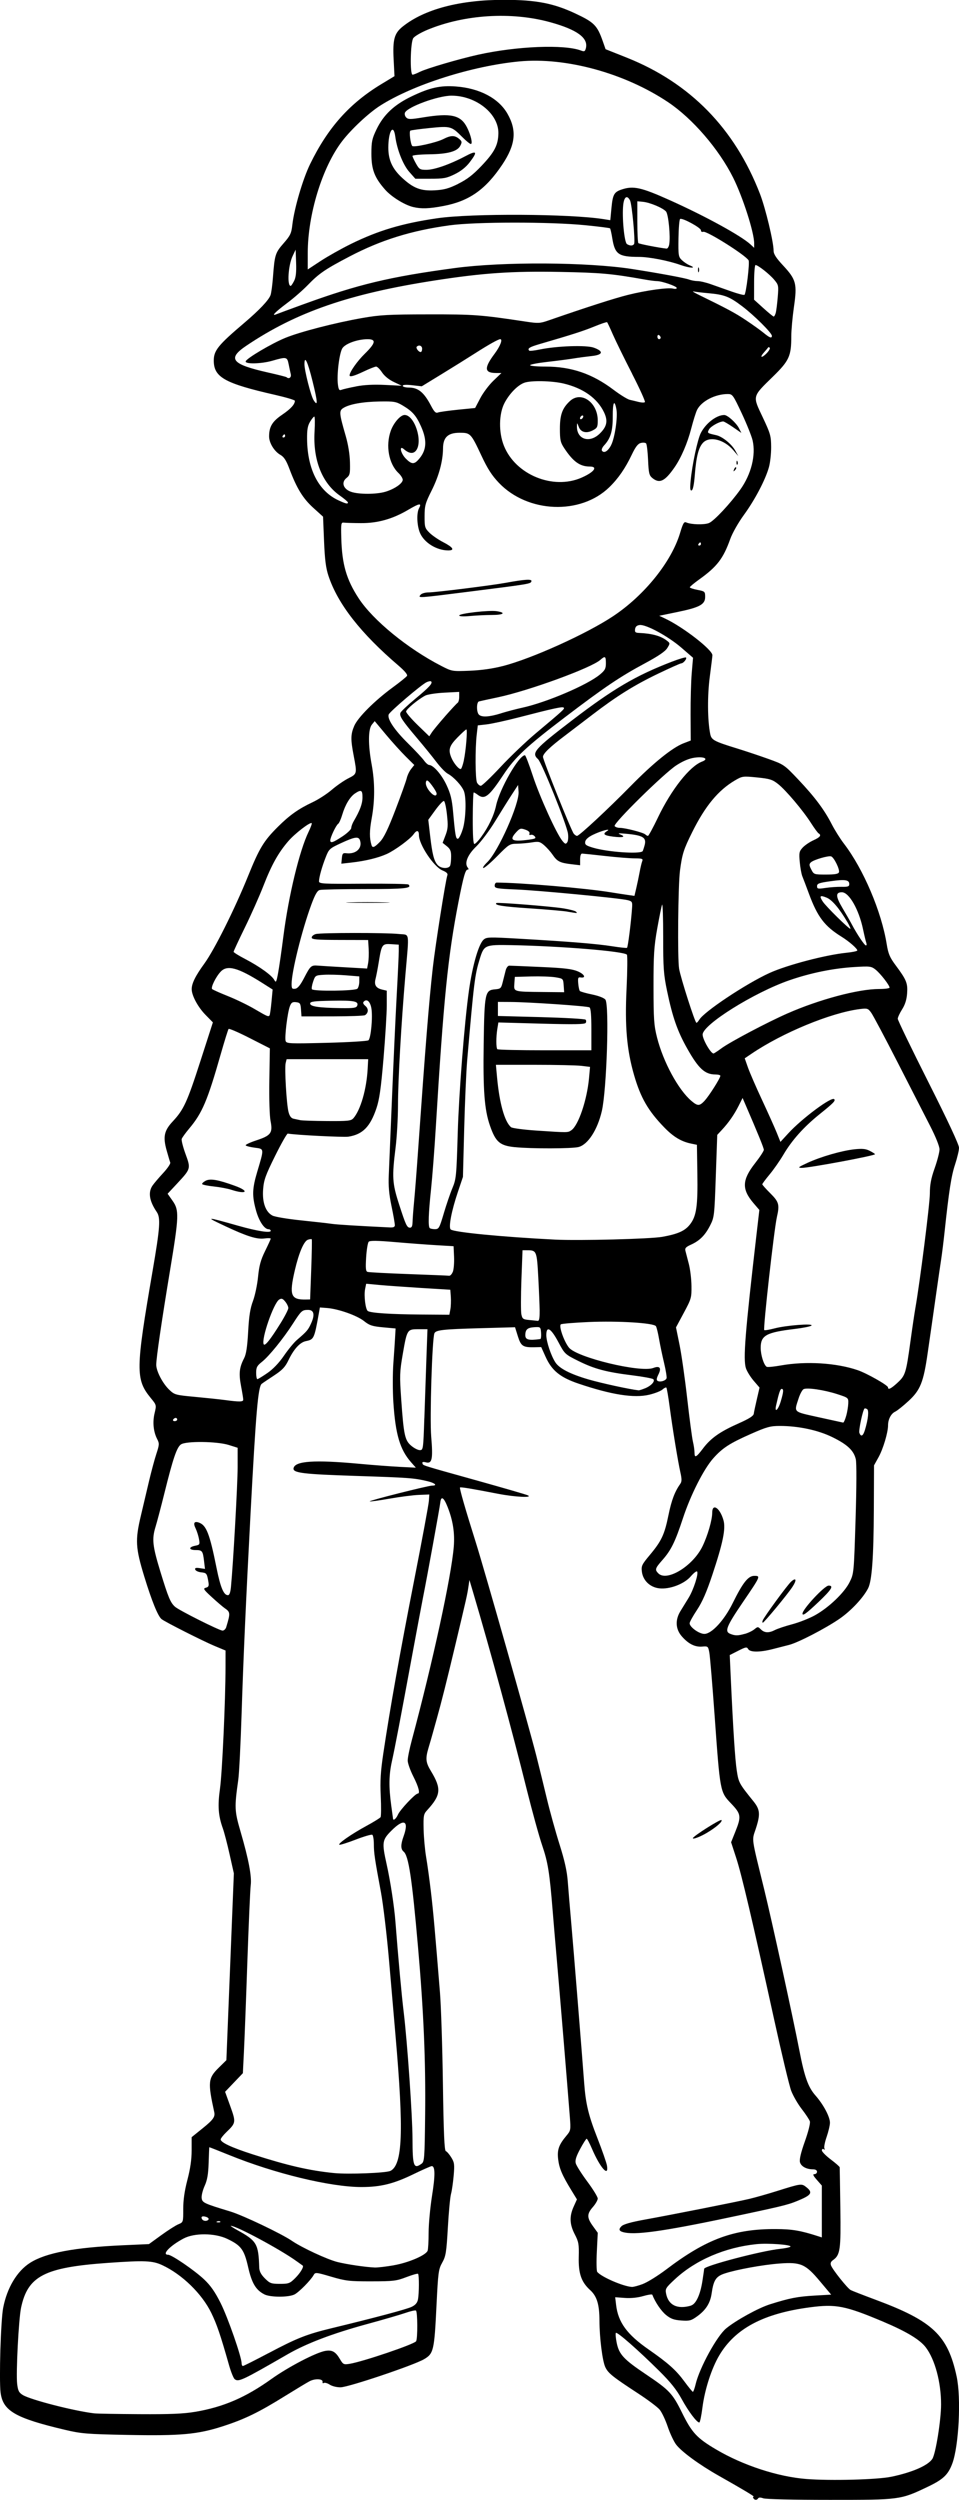 <?xml version="1.0" encoding="UTF-8" standalone="no"?>
<!-- Created with Inkscape (http://www.inkscape.org/) -->

<svg
   width="25.896mm"
   height="67.472mm"
   viewBox="0 0 25.896 67.472"
   version="1.1"
   id="svg15852"
   xml:space="preserve"
   inkscape:version="1.2 (dc2aedaf03, 2022-05-15)"
   sodipodi:docname="Building engineer.svg"
   xmlns:inkscape="http://www.inkscape.org/namespaces/inkscape"
   xmlns:sodipodi="http://sodipodi.sourceforge.net/DTD/sodipodi-0.dtd"
   xmlns="http://www.w3.org/2000/svg"
   xmlns:svg="http://www.w3.org/2000/svg"
   xmlns:rdf="http://www.w3.org/1999/02/22-rdf-syntax-ns#"
   xmlns:cc="http://creativecommons.org/ns#"
   xmlns:dc="http://purl.org/dc/elements/1.1/"><title
     id="title15874">Building engineer</title><sodipodi:namedview
     id="namedview15854"
     pagecolor="#ffffff"
     bordercolor="#666666"
     borderopacity="1.0"
     inkscape:showpageshadow="2"
     inkscape:pageopacity="0.0"
     inkscape:pagecheckerboard="0"
     inkscape:deskcolor="#d1d1d1"
     inkscape:document-units="mm"
     showgrid="false"
     inkscape:zoom="0.69041105"
     inkscape:cx="115.14879"
     inkscape:cy="343.99797"
     inkscape:window-width="1920"
     inkscape:window-height="991"
     inkscape:window-x="-9"
     inkscape:window-y="-9"
     inkscape:window-maximized="1"
     inkscape:current-layer="layer1" /><defs
     id="defs15849" /><g
     inkscape:label="Lager 1"
     inkscape:groupmode="layer"
     id="layer1"
     transform="translate(-74.281,123.242)"><path
       style="fill:#000000;stroke-width:0.044"
       d="m 94.624,-55.813 c -0.015,-0.024 -0.011,-0.044 0.008,-0.044 0.038,-4.93e-4 -0.279,-0.19 -0.944,-0.566 -0.52,-0.294 -1.001,-0.645 -1.15,-0.841 -0.063,-0.083 -0.165,-0.3 -0.227,-0.484 -0.062,-0.184 -0.16,-0.39 -0.218,-0.459 -0.058,-0.069 -0.315,-0.262 -0.572,-0.43 -0.699,-0.457 -0.816,-0.55 -0.895,-0.716 -0.078,-0.165 -0.157,-0.793 -0.158,-1.262 -0.001,-0.429 -0.069,-0.652 -0.249,-0.816 -0.242,-0.22 -0.321,-0.448 -0.31,-0.898 0.009,-0.342 -0.003,-0.408 -0.108,-0.61 -0.14,-0.271 -0.148,-0.484 -0.028,-0.749 l 0.087,-0.193 -0.148,-0.242 c -0.251,-0.409 -0.33,-0.596 -0.359,-0.841 -0.03,-0.257 0.017,-0.39 0.227,-0.64 0.112,-0.133 0.115,-0.153 0.089,-0.495 -0.074,-0.955 -0.263,-3.232 -0.354,-4.273 -0.036,-0.407 -0.086,-0.994 -0.111,-1.306 -0.083,-1.023 -0.127,-1.299 -0.281,-1.752 -0.084,-0.245 -0.27,-0.921 -0.415,-1.501 -0.405,-1.628 -0.981,-3.745 -1.454,-5.342 l -0.097,-0.326 -0.029,0.196 c -0.031,0.209 -0.053,0.304 -0.359,1.589 -0.226,0.949 -0.371,1.524 -0.493,1.958 -0.047,0.168 -0.099,0.354 -0.115,0.413 -0.016,0.06 -0.065,0.229 -0.109,0.376 -0.086,0.29 -0.076,0.392 0.065,0.625 0.288,0.476 0.272,0.648 -0.098,1.053 -0.1,0.109 -0.107,0.146 -0.099,0.522 0.005,0.223 0.036,0.561 0.069,0.753 0.033,0.192 0.091,0.613 0.129,0.936 0.064,0.545 0.105,1.007 0.244,2.72 0.029,0.359 0.065,1.464 0.079,2.455 0.02,1.354 0.04,1.807 0.079,1.82 0.029,0.01 0.095,0.086 0.147,0.17 0.084,0.136 0.091,0.189 0.064,0.497 -0.017,0.19 -0.049,0.409 -0.071,0.487 -0.023,0.078 -0.061,0.483 -0.085,0.901 -0.039,0.682 -0.055,0.779 -0.152,0.953 -0.101,0.18 -0.111,0.258 -0.155,1.156 -0.059,1.217 -0.078,1.3 -0.335,1.451 -0.277,0.163 -2.035,0.755 -2.253,0.759 -0.102,0.002 -0.229,-0.029 -0.294,-0.071 -0.062,-0.041 -0.135,-0.061 -0.16,-0.046 -0.026,0.016 -0.041,0.003 -0.035,-0.029 0.017,-0.084 -0.199,-0.096 -0.346,-0.02 -0.069,0.035 -0.368,0.216 -0.667,0.401 -0.711,0.442 -1.09,0.626 -1.684,0.818 -0.68,0.219 -1.133,0.26 -2.579,0.232 -1.086,-0.021 -1.241,-0.034 -1.673,-0.136 -1.348,-0.318 -1.683,-0.511 -1.745,-1.008 -0.043,-0.346 0.005,-1.946 0.069,-2.282 0.103,-0.541 0.374,-0.995 0.728,-1.219 0.427,-0.27 1.194,-0.415 2.513,-0.474 l 0.696,-0.031 0.331,-0.24 c 0.182,-0.132 0.39,-0.265 0.463,-0.295 0.133,-0.055 0.133,-0.055 0.132,-0.411 -3.29e-4,-0.245 0.035,-0.491 0.113,-0.79 0.078,-0.299 0.114,-0.546 0.114,-0.792 v -0.358 l 0.305,-0.246 c 0.277,-0.224 0.334,-0.304 0.305,-0.432 -0.177,-0.81 -0.166,-0.914 0.124,-1.199 l 0.204,-0.201 0.101,-2.521 0.101,-2.521 -0.115,-0.513 c -0.063,-0.282 -0.145,-0.596 -0.181,-0.696 -0.125,-0.348 -0.144,-0.611 -0.079,-1.075 0.06,-0.424 0.149,-2.381 0.15,-3.291 l 4.94e-4,-0.44 -0.294,-0.122 c -0.316,-0.132 -1.347,-0.653 -1.435,-0.726 -0.098,-0.081 -0.263,-0.487 -0.465,-1.146 -0.237,-0.774 -0.249,-0.984 -0.094,-1.638 0.059,-0.247 0.157,-0.665 0.219,-0.928 0.062,-0.263 0.152,-0.6 0.201,-0.748 0.081,-0.247 0.083,-0.28 0.022,-0.398 -0.102,-0.198 -0.128,-0.457 -0.07,-0.699 0.052,-0.219 0.052,-0.22 -0.103,-0.409 -0.414,-0.505 -0.41,-0.763 0.048,-3.425 0.203,-1.181 0.221,-1.438 0.113,-1.597 -0.2,-0.294 -0.238,-0.529 -0.115,-0.711 0.04,-0.059 0.169,-0.211 0.287,-0.338 0.118,-0.127 0.205,-0.255 0.193,-0.285 -0.012,-0.03 -0.055,-0.176 -0.097,-0.325 -0.104,-0.37 -0.069,-0.536 0.165,-0.786 0.296,-0.317 0.389,-0.519 0.748,-1.633 l 0.335,-1.039 -0.197,-0.201 c -0.205,-0.208 -0.373,-0.52 -0.375,-0.692 -0.002,-0.155 0.101,-0.363 0.342,-0.694 0.272,-0.375 0.816,-1.463 1.18,-2.362 0.305,-0.754 0.424,-0.95 0.805,-1.329 0.315,-0.314 0.557,-0.485 0.937,-0.664 0.156,-0.073 0.389,-0.224 0.518,-0.335 0.129,-0.111 0.33,-0.25 0.446,-0.309 0.24,-0.122 0.24,-0.121 0.146,-0.613 -0.085,-0.444 -0.082,-0.577 0.016,-0.805 0.099,-0.228 0.548,-0.677 1.036,-1.035 0.196,-0.143 0.37,-0.284 0.388,-0.313 0.021,-0.033 -0.062,-0.133 -0.225,-0.273 -1.027,-0.878 -1.641,-1.664 -1.894,-2.421 -0.072,-0.216 -0.1,-0.435 -0.121,-0.942 l -0.027,-0.661 -0.264,-0.239 c -0.279,-0.253 -0.447,-0.526 -0.644,-1.051 -0.086,-0.229 -0.147,-0.323 -0.244,-0.378 -0.164,-0.093 -0.305,-0.322 -0.305,-0.497 -3.29e-4,-0.262 0.085,-0.405 0.352,-0.586 0.234,-0.159 0.344,-0.28 0.344,-0.377 0,-0.021 -0.24,-0.092 -0.533,-0.159 -1.362,-0.31 -1.657,-0.475 -1.657,-0.926 0,-0.272 0.118,-0.418 0.82,-1.014 0.408,-0.347 0.661,-0.613 0.713,-0.752 0.02,-0.055 0.05,-0.275 0.066,-0.491 0.045,-0.599 0.062,-0.652 0.286,-0.908 0.181,-0.207 0.211,-0.268 0.236,-0.494 0.05,-0.444 0.282,-1.238 0.481,-1.645 0.479,-0.982 1.063,-1.637 1.924,-2.158 l 0.354,-0.214 -0.023,-0.449 c -0.028,-0.541 0.018,-0.708 0.242,-0.888 0.588,-0.472 1.549,-0.725 2.75,-0.723 0.854,0.001 1.325,0.092 1.912,0.367 0.512,0.24 0.593,0.322 0.744,0.751 l 0.075,0.214 0.57,0.227 c 1.713,0.682 2.918,1.914 3.6,3.68 0.15,0.39 0.367,1.294 0.367,1.532 0,0.09 0.069,0.198 0.258,0.4 0.352,0.379 0.382,0.492 0.291,1.12 -0.039,0.272 -0.071,0.626 -0.071,0.787 4.95e-4,0.536 -0.056,0.661 -0.493,1.088 -0.566,0.553 -0.556,0.515 -0.281,1.095 0.211,0.447 0.228,0.507 0.23,0.809 6.57e-4,0.18 -0.026,0.424 -0.06,0.544 -0.095,0.34 -0.378,0.879 -0.673,1.284 -0.154,0.211 -0.313,0.492 -0.371,0.653 -0.19,0.53 -0.355,0.746 -0.842,1.095 -0.138,0.099 -0.25,0.193 -0.25,0.209 0,0.017 0.093,0.048 0.207,0.07 0.199,0.038 0.207,0.046 0.207,0.19 0,0.204 -0.147,0.284 -0.757,0.409 l -0.483,0.1 0.163,0.077 c 0.488,0.231 1.273,0.841 1.273,0.988 0,0.025 -0.032,0.284 -0.07,0.575 -0.068,0.512 -0.063,1.179 0.01,1.546 0.033,0.167 0.096,0.201 0.732,0.397 0.217,0.067 0.59,0.191 0.829,0.277 0.431,0.154 0.439,0.16 0.818,0.56 0.445,0.47 0.704,0.816 0.906,1.211 0.08,0.155 0.227,0.39 0.328,0.521 0.525,0.686 1.012,1.831 1.153,2.708 0.043,0.265 0.082,0.359 0.244,0.576 0.292,0.392 0.328,0.483 0.307,0.76 -0.012,0.166 -0.055,0.302 -0.135,0.427 -0.064,0.101 -0.117,0.216 -0.117,0.254 0,0.039 0.372,0.808 0.827,1.71 0.527,1.045 0.827,1.687 0.827,1.771 0,0.072 -0.049,0.277 -0.108,0.456 -0.101,0.304 -0.165,0.721 -0.283,1.826 -0.027,0.251 -0.067,0.574 -0.089,0.718 -0.022,0.144 -0.081,0.545 -0.13,0.892 -0.049,0.347 -0.107,0.749 -0.127,0.892 -0.021,0.144 -0.07,0.486 -0.11,0.762 -0.112,0.781 -0.197,0.994 -0.513,1.286 -0.146,0.135 -0.309,0.265 -0.362,0.29 -0.112,0.051 -0.194,0.207 -0.194,0.368 0,0.194 -0.132,0.638 -0.258,0.864 l -0.121,0.218 -0.005,1.197 c -0.006,1.296 -0.052,1.922 -0.155,2.122 -0.134,0.26 -0.463,0.609 -0.773,0.823 -0.38,0.261 -1.119,0.644 -1.365,0.705 -0.096,0.024 -0.293,0.074 -0.438,0.112 -0.347,0.089 -0.612,0.089 -0.663,-0.002 -0.034,-0.062 -0.065,-0.056 -0.268,0.047 l -0.229,0.116 0.028,0.617 c 0.065,1.411 0.116,2.202 0.162,2.502 0.05,0.325 0.062,0.347 0.45,0.828 0.181,0.224 0.191,0.353 0.06,0.751 -0.105,0.318 -0.123,0.185 0.231,1.629 0.209,0.854 0.779,3.462 0.952,4.357 0.135,0.7 0.235,0.979 0.429,1.2 0.218,0.247 0.394,0.578 0.394,0.738 0,0.068 -0.041,0.241 -0.09,0.384 -0.05,0.143 -0.076,0.283 -0.059,0.312 0.02,0.032 0.013,0.039 -0.019,0.02 -0.029,-0.018 -0.05,-0.005 -0.05,0.032 0,0.034 0.108,0.144 0.239,0.243 0.132,0.099 0.241,0.195 0.242,0.212 0.001,0.017 0.01,0.511 0.018,1.097 0.016,1.134 -0.003,1.271 -0.201,1.41 -0.056,0.039 -0.073,0.084 -0.052,0.14 0.042,0.116 0.445,0.62 0.531,0.666 0.039,0.021 0.346,0.14 0.681,0.265 1.538,0.573 1.942,0.956 2.181,2.068 0.125,0.58 0.06,1.876 -0.118,2.352 -0.113,0.302 -0.247,0.428 -0.668,0.628 -0.734,0.349 -0.739,0.35 -2.637,0.35 -0.977,0 -1.736,-0.018 -1.8,-0.042 -0.07,-0.027 -0.119,-0.027 -0.136,0 -0.034,0.054 -0.095,0.053 -0.13,-0.002 z m 3.721,-0.581 c 0.564,-0.117 0.994,-0.303 1.112,-0.483 0.09,-0.137 0.235,-1.042 0.236,-1.468 0.001,-0.597 -0.165,-1.217 -0.414,-1.543 -0.16,-0.209 -0.524,-0.428 -1.152,-0.693 -1.023,-0.431 -1.274,-0.48 -1.981,-0.386 -1.251,0.166 -2.015,0.572 -2.444,1.299 -0.208,0.352 -0.391,0.921 -0.453,1.406 -0.028,0.221 -0.066,0.403 -0.085,0.403 -0.068,0 -0.293,-0.299 -0.476,-0.634 -0.139,-0.253 -0.3,-0.455 -0.607,-0.759 -0.572,-0.567 -1.135,-1.06 -1.169,-1.026 -0.015,0.015 -0.005,0.139 0.023,0.274 0.065,0.31 0.188,0.442 0.793,0.848 0.629,0.423 0.714,0.513 0.971,1.035 0.265,0.537 0.401,0.684 0.92,0.99 0.728,0.43 1.669,0.737 2.439,0.797 0.657,0.051 1.906,0.018 2.285,-0.06 z m -18.798,-1.752 c 0.766,-0.13 1.363,-0.387 2.064,-0.888 0.45,-0.322 1.197,-0.712 1.451,-0.757 0.185,-0.033 0.279,0.019 0.396,0.217 0.089,0.15 0.103,0.157 0.265,0.131 0.354,-0.057 1.741,-0.527 1.794,-0.609 0.045,-0.069 0.041,-0.8 -0.004,-0.828 -0.021,-0.013 -0.145,0.015 -0.277,0.061 -0.132,0.046 -0.607,0.185 -1.056,0.307 -0.926,0.253 -1.625,0.519 -2.133,0.812 -1.228,0.708 -1.328,0.755 -1.43,0.67 -0.032,-0.027 -0.102,-0.2 -0.154,-0.386 -0.23,-0.81 -0.326,-1.09 -0.475,-1.398 -0.252,-0.519 -0.789,-1.042 -1.326,-1.292 -0.261,-0.122 -0.476,-0.131 -1.467,-0.061 -1.713,0.121 -2.163,0.353 -2.345,1.21 -0.065,0.306 -0.14,1.764 -0.106,2.053 0.022,0.189 0.048,0.239 0.154,0.304 0.213,0.129 1.383,0.43 1.927,0.494 0.072,0.009 0.622,0.018 1.222,0.022 0.824,0.005 1.192,-0.01 1.501,-0.063 z m 13.518,-0.747 c 0.108,-0.448 0.576,-1.302 0.825,-1.506 0.268,-0.22 0.871,-0.552 1.182,-0.65 0.537,-0.169 0.743,-0.209 1.212,-0.236 l 0.441,-0.025 -0.303,-0.361 c -0.389,-0.465 -0.519,-0.522 -1.091,-0.479 -0.453,0.034 -1.161,0.163 -1.481,0.269 -0.236,0.078 -0.301,0.178 -0.353,0.541 -0.037,0.257 -0.154,0.443 -0.383,0.61 -0.168,0.122 -0.211,0.134 -0.436,0.118 -0.197,-0.014 -0.284,-0.045 -0.412,-0.149 -0.131,-0.106 -0.291,-0.342 -0.371,-0.547 -0.007,-0.017 -0.117,-4.94e-4 -0.246,0.037 -0.146,0.043 -0.331,0.062 -0.495,0.05 l -0.261,-0.019 0.025,0.21 c 0.055,0.466 0.294,0.794 0.872,1.196 0.537,0.374 0.745,0.56 0.971,0.867 0.113,0.154 0.217,0.28 0.23,0.28 0.014,0 0.047,-0.093 0.075,-0.207 z m -11.531,-0.839 c 0.767,-0.406 1.027,-0.509 1.709,-0.674 1.159,-0.28 2.018,-0.509 2.153,-0.574 0.102,-0.049 0.153,-0.108 0.171,-0.199 0.032,-0.161 0.034,-0.662 0.003,-0.693 -0.013,-0.013 -0.155,0.028 -0.316,0.089 -0.267,0.103 -0.349,0.113 -0.945,0.114 -0.594,0.001 -0.691,-0.01 -1.083,-0.125 -0.411,-0.121 -0.432,-0.123 -0.475,-0.046 -0.079,0.142 -0.393,0.46 -0.516,0.524 -0.158,0.082 -0.658,0.081 -0.817,-0.002 -0.23,-0.119 -0.338,-0.301 -0.437,-0.737 -0.108,-0.474 -0.189,-0.583 -0.567,-0.762 -0.333,-0.158 -0.884,-0.162 -1.174,-0.009 -0.368,0.195 -0.603,0.439 -0.42,0.439 0.098,0 0.716,0.423 0.973,0.666 0.174,0.164 0.296,0.339 0.447,0.641 0.194,0.386 0.565,1.451 0.565,1.621 0,0.041 0.016,0.075 0.035,0.075 0.019,0 0.331,-0.157 0.694,-0.349 z m 11.404,-1.283 c 0.135,-0.039 0.252,-0.288 0.31,-0.661 0.027,-0.172 0.048,-0.321 0.048,-0.331 0,-0.08 1.545,-0.486 2.051,-0.539 0.142,-0.015 0.268,-0.042 0.279,-0.06 0.032,-0.052 -0.609,-0.099 -0.916,-0.067 -0.85,0.087 -1.646,0.429 -2.203,0.946 -0.249,0.231 -0.266,0.259 -0.239,0.392 0.062,0.311 0.303,0.427 0.67,0.322 z m -1.291,-0.586 c 0.123,-0.047 0.402,-0.221 0.621,-0.386 1.087,-0.825 1.83,-1.099 2.965,-1.093 0.442,0.002 0.667,0.041 1.142,0.194 l 0.098,0.032 v -0.7 -0.7 l -0.135,-0.154 c -0.1,-0.114 -0.117,-0.154 -0.065,-0.154 0.038,0 0.07,-0.029 0.07,-0.065 0,-0.04 -0.041,-0.065 -0.106,-0.065 -0.182,0 -0.325,-0.079 -0.355,-0.194 -0.018,-0.074 0.026,-0.261 0.134,-0.563 0.093,-0.262 0.15,-0.488 0.134,-0.538 -0.015,-0.047 -0.114,-0.196 -0.22,-0.333 -0.106,-0.137 -0.234,-0.359 -0.285,-0.494 -0.051,-0.135 -0.258,-1.001 -0.46,-1.923 -0.592,-2.695 -0.878,-3.912 -1.025,-4.362 l -0.137,-0.421 0.115,-0.287 c 0.165,-0.412 0.155,-0.476 -0.118,-0.762 -0.294,-0.308 -0.294,-0.307 -0.441,-2.353 -0.061,-0.85 -0.126,-1.623 -0.144,-1.719 -0.032,-0.168 -0.038,-0.173 -0.191,-0.16 -0.196,0.017 -0.372,-0.071 -0.551,-0.275 -0.171,-0.195 -0.185,-0.442 -0.038,-0.682 0.053,-0.088 0.152,-0.248 0.219,-0.356 0.134,-0.216 0.279,-0.665 0.23,-0.714 -0.017,-0.017 -0.093,0.043 -0.17,0.132 -0.175,0.205 -0.569,0.355 -0.851,0.323 -0.248,-0.028 -0.439,-0.21 -0.469,-0.448 -0.02,-0.156 -0.002,-0.194 0.215,-0.453 0.316,-0.378 0.396,-0.55 0.503,-1.076 0.082,-0.402 0.17,-0.634 0.321,-0.847 0.04,-0.057 0.041,-0.126 6.57e-4,-0.305 -0.069,-0.311 -0.209,-1.164 -0.29,-1.771 -0.036,-0.273 -0.076,-0.506 -0.089,-0.518 -0.012,-0.012 -0.06,0.011 -0.106,0.053 -0.046,0.041 -0.207,0.104 -0.359,0.14 -0.408,0.096 -1.017,6.58e-4 -1.901,-0.298 -0.501,-0.169 -0.727,-0.353 -0.895,-0.726 l -0.118,-0.262 -0.186,0.004 c -0.308,0.006 -0.361,-0.029 -0.445,-0.297 l -0.076,-0.243 -0.939,0.026 c -1.017,0.028 -1.204,0.049 -1.239,0.14 -0.061,0.16 -0.127,2.288 -0.086,2.782 0.051,0.611 0.025,0.741 -0.141,0.699 -0.079,-0.02 -0.107,-0.012 -0.095,0.025 0.021,0.064 -0.073,0.034 1.492,0.471 0.694,0.194 1.301,0.37 1.349,0.392 0.163,0.073 -0.339,0.049 -0.79,-0.038 -0.728,-0.141 -1.02,-0.189 -1.037,-0.172 -0.019,0.019 0.142,0.58 0.424,1.474 0.233,0.739 1.445,5.006 1.637,5.767 0.073,0.287 0.2,0.806 0.283,1.153 0.083,0.347 0.238,0.905 0.344,1.24 0.138,0.438 0.201,0.72 0.222,1.001 0.016,0.215 0.058,0.715 0.093,1.11 0.057,0.639 0.291,3.534 0.35,4.33 0.042,0.562 0.115,0.867 0.355,1.48 0.131,0.335 0.249,0.673 0.261,0.751 0.052,0.322 -0.185,0.055 -0.405,-0.457 -0.064,-0.15 -0.129,-0.272 -0.144,-0.272 -0.015,3.5e-5 -0.094,0.124 -0.175,0.275 -0.108,0.201 -0.141,0.305 -0.12,0.387 0.016,0.062 0.156,0.283 0.311,0.492 0.156,0.209 0.283,0.416 0.283,0.46 0,0.044 -0.059,0.147 -0.131,0.229 -0.164,0.187 -0.164,0.287 8.13e-4,0.515 l 0.131,0.181 -0.025,0.504 c -0.014,0.277 -0.009,0.524 0.01,0.55 0.104,0.134 0.704,0.395 0.938,0.407 0.042,0.002 0.176,-0.034 0.299,-0.081 z m -0.484,-1.383 c -0.162,-0.029 -0.192,-0.081 -0.102,-0.171 0.056,-0.056 0.255,-0.112 0.646,-0.183 0.741,-0.134 2.448,-0.472 2.807,-0.556 0.156,-0.037 0.489,-0.131 0.74,-0.21 0.667,-0.209 0.67,-0.209 0.8,-0.107 0.169,0.133 0.141,0.203 -0.127,0.322 -0.323,0.143 -0.405,0.165 -1.565,0.413 -1.998,0.428 -2.838,0.557 -3.199,0.492 z m 1.828,-10.646 c 0,-0.049 0.742,-0.52 0.772,-0.489 0.038,0.038 -0.15,0.202 -0.402,0.35 -0.178,0.104 -0.37,0.177 -0.37,0.14 z M 82.256,-61.76 c 0.14,-0.14 0.239,-0.309 0.197,-0.336 -0.008,-0.005 -0.083,-0.059 -0.167,-0.119 -0.438,-0.316 -1.628,-0.955 -1.772,-0.952 -0.019,4.94e-4 0.065,0.055 0.186,0.122 0.515,0.284 0.561,0.365 0.581,1.002 0.003,0.104 0.047,0.188 0.152,0.294 0.135,0.135 0.171,0.148 0.406,0.148 0.239,0 0.27,-0.012 0.417,-0.159 z m 2.66,-0.343 c 0.399,-0.07 0.865,-0.27 0.912,-0.392 0.015,-0.039 0.027,-0.258 0.027,-0.487 0,-0.229 0.042,-0.677 0.092,-0.995 0.089,-0.557 0.086,-0.802 -0.008,-0.802 -0.024,0 -0.244,0.097 -0.489,0.216 -0.539,0.262 -0.885,0.348 -1.405,0.349 -0.837,0.001 -2.353,-0.365 -3.586,-0.868 -0.288,-0.117 -0.525,-0.21 -0.527,-0.206 -0.002,0.004 -0.01,0.194 -0.017,0.421 -0.01,0.31 -0.037,0.465 -0.108,0.622 -0.052,0.115 -0.088,0.261 -0.081,0.326 0.015,0.127 0.056,0.147 0.775,0.365 0.338,0.102 1.38,0.599 1.661,0.791 0.272,0.186 0.958,0.505 1.233,0.573 0.263,0.065 0.755,0.137 1.006,0.148 0.075,0.003 0.306,-0.024 0.514,-0.06 z m -4.687,-1.179 c -0.014,-0.014 -0.052,-0.016 -0.083,-0.004 -0.035,0.014 -0.024,0.024 0.026,0.026 0.046,0.002 0.072,-0.008 0.057,-0.023 z m -0.317,-0.058 c 0.014,-0.022 -0.016,-0.053 -0.066,-0.069 -0.103,-0.033 -0.15,-0.005 -0.108,0.063 0.035,0.057 0.14,0.061 0.174,0.006 z m 4.907,-1.307 c 0.334,-0.163 0.369,-1.051 0.142,-3.657 -0.034,-0.395 -0.112,-1.292 -0.172,-1.993 -0.06,-0.701 -0.16,-1.543 -0.221,-1.871 -0.17,-0.914 -0.191,-1.058 -0.192,-1.302 -1.3e-4,-0.124 -0.019,-0.237 -0.042,-0.252 -0.023,-0.014 -0.222,0.044 -0.443,0.129 -0.221,0.085 -0.42,0.148 -0.444,0.141 -0.062,-0.021 0.326,-0.291 0.732,-0.511 0.191,-0.104 0.361,-0.209 0.378,-0.233 0.016,-0.024 0.019,-0.28 0.005,-0.569 -0.019,-0.412 -0.004,-0.66 0.07,-1.156 0.184,-1.232 0.447,-2.702 0.83,-4.657 0.214,-1.089 0.394,-2.059 0.4,-2.154 l 0.012,-0.174 -0.282,0.011 c -0.155,0.006 -0.513,0.052 -0.796,0.102 -0.283,0.05 -0.522,0.083 -0.532,0.073 -0.022,-0.022 1.582,-0.427 1.689,-0.426 0.151,0.001 0.072,-0.071 -0.131,-0.119 -0.365,-0.086 -0.487,-0.095 -1.926,-0.142 -1.443,-0.047 -1.713,-0.081 -1.688,-0.209 0.038,-0.195 0.564,-0.23 1.77,-0.119 0.374,0.035 0.872,0.072 1.106,0.084 l 0.426,0.021 -0.132,-0.15 c -0.297,-0.339 -0.419,-0.751 -0.475,-1.616 -0.02,-0.305 -0.02,-0.78 8.7e-5,-1.056 0.02,-0.275 0.042,-0.598 0.048,-0.718 l 0.012,-0.217 -0.34,-0.031 c -0.29,-0.027 -0.365,-0.051 -0.513,-0.169 -0.192,-0.152 -0.692,-0.328 -0.996,-0.352 l -0.195,-0.015 -0.031,0.174 c -0.12,0.668 -0.131,0.691 -0.345,0.734 -0.162,0.032 -0.329,0.215 -0.474,0.518 -0.088,0.183 -0.164,0.263 -0.392,0.413 -0.156,0.102 -0.304,0.202 -0.33,0.223 -0.097,0.079 -0.156,0.771 -0.301,3.508 -0.125,2.366 -0.195,3.933 -0.241,5.394 -0.026,0.813 -0.066,1.615 -0.09,1.784 -0.106,0.753 -0.102,0.837 0.063,1.404 0.217,0.744 0.304,1.203 0.273,1.443 -0.014,0.111 -0.055,1.044 -0.091,2.073 -0.035,1.029 -0.077,2.125 -0.093,2.435 l -0.028,0.564 -0.24,0.251 -0.24,0.251 0.14,0.388 c 0.156,0.434 0.154,0.452 -0.103,0.699 -0.086,0.082 -0.156,0.172 -0.156,0.199 0,0.082 0.3,0.221 0.87,0.404 0.948,0.304 1.531,0.438 2.198,0.504 0.379,0.037 1.394,-0.002 1.51,-0.058 z m 0.843,-0.194 c 0.08,-0.058 0.085,-0.134 0.099,-1.317 0.017,-1.451 -0.04,-2.798 -0.191,-4.519 -0.164,-1.874 -0.255,-2.478 -0.39,-2.59 -0.081,-0.067 -0.082,-0.19 -0.001,-0.413 0.153,-0.426 0.011,-0.493 -0.327,-0.154 -0.253,0.253 -0.262,0.316 -0.131,0.906 0.102,0.457 0.206,1.138 0.238,1.555 0.074,0.957 0.167,1.98 0.223,2.437 0.098,0.808 0.237,2.811 0.238,3.416 0.001,0.742 0.033,0.831 0.242,0.678 z m -0.635,-9.424 c 0.052,-0.126 0.467,-0.568 0.533,-0.568 0.072,0 0.027,-0.177 -0.118,-0.463 -0.083,-0.164 -0.152,-0.358 -0.152,-0.43 -3.29e-4,-0.072 0.049,-0.317 0.11,-0.544 0.568,-2.119 1.067,-4.416 1.134,-5.223 0.031,-0.372 -0.022,-0.711 -0.166,-1.075 -0.107,-0.269 -0.178,-0.309 -0.199,-0.112 -0.013,0.125 -0.358,2.019 -0.466,2.558 -0.033,0.168 -0.16,0.843 -0.282,1.501 -0.326,1.767 -0.476,2.551 -0.557,2.916 -0.082,0.368 -0.087,0.689 -0.018,1.197 0.026,0.191 0.048,0.353 0.049,0.359 0.012,0.055 0.089,-0.015 0.132,-0.117 z m 9.365,-4.878 c 0.088,-0.024 0.204,-0.08 0.257,-0.123 0.094,-0.076 0.1,-0.076 0.178,0.001 0.097,0.097 0.217,0.102 0.382,0.016 0.068,-0.035 0.277,-0.105 0.466,-0.155 0.188,-0.05 0.466,-0.16 0.616,-0.244 0.373,-0.208 0.793,-0.61 0.933,-0.894 0.114,-0.23 0.115,-0.245 0.16,-1.69 0.027,-0.876 0.03,-1.525 0.006,-1.626 -0.054,-0.234 -0.228,-0.398 -0.634,-0.596 -0.385,-0.189 -0.916,-0.302 -1.416,-0.302 -0.258,0 -0.354,0.026 -0.786,0.217 -0.572,0.253 -0.763,0.377 -1.012,0.656 -0.257,0.288 -0.612,0.989 -0.818,1.614 -0.212,0.644 -0.321,0.866 -0.556,1.132 -0.198,0.225 -0.209,0.261 -0.11,0.36 0.232,0.232 0.933,-0.197 1.192,-0.729 0.14,-0.288 0.263,-0.712 0.263,-0.907 0,-0.271 0.21,-0.132 0.304,0.202 0.065,0.228 -0.013,0.61 -0.301,1.475 -0.155,0.465 -0.271,0.731 -0.414,0.946 -0.109,0.164 -0.199,0.326 -0.199,0.36 0,0.102 0.256,0.287 0.398,0.287 0.198,0 0.538,-0.369 0.765,-0.83 0.274,-0.555 0.418,-0.737 0.583,-0.737 0.175,0 0.173,0.005 -0.308,0.711 -0.444,0.653 -0.499,0.79 -0.344,0.853 0.136,0.054 0.202,0.055 0.393,0.002 z m 0.485,-0.364 c 0.038,-0.098 0.664,-0.954 0.765,-1.045 0.141,-0.128 0.161,-0.047 0.035,0.143 -0.139,0.21 -0.763,0.963 -0.798,0.963 -0.014,0 -0.015,-0.027 -0.002,-0.061 z m 1.074,-0.183 c 0,-0.12 0.594,-0.757 0.706,-0.757 0.146,0 0.078,0.109 -0.277,0.446 -0.324,0.307 -0.429,0.383 -0.429,0.311 z m -15.561,0.363 c 0.115,-0.38 0.113,-0.405 -0.046,-0.514 -0.05,-0.035 -0.205,-0.167 -0.343,-0.294 -0.224,-0.205 -0.242,-0.234 -0.161,-0.255 0.075,-0.02 0.087,-0.048 0.068,-0.161 -0.039,-0.226 -0.049,-0.239 -0.195,-0.254 -0.077,-0.008 -0.149,-0.041 -0.16,-0.074 -0.015,-0.045 0.015,-0.055 0.122,-0.039 l 0.141,0.021 -0.025,-0.212 c -0.033,-0.275 -0.049,-0.297 -0.227,-0.297 -0.186,0 -0.197,-0.08 -0.016,-0.116 0.127,-0.025 0.133,-0.035 0.106,-0.184 -0.016,-0.086 -0.057,-0.214 -0.091,-0.285 -0.073,-0.148 -0.036,-0.205 0.099,-0.153 0.194,0.075 0.283,0.307 0.468,1.229 0.104,0.517 0.192,0.727 0.305,0.727 0.042,0 0.068,-0.072 0.083,-0.228 0.061,-0.64 0.18,-2.774 0.18,-3.23 v -0.521 l -0.239,-0.075 c -0.32,-0.1 -1.157,-0.11 -1.292,-0.015 -0.112,0.078 -0.213,0.375 -0.444,1.306 -0.095,0.383 -0.204,0.794 -0.241,0.914 -0.103,0.335 -0.084,0.514 0.13,1.215 0.214,0.698 0.27,0.834 0.395,0.946 0.108,0.097 1.193,0.641 1.283,0.644 0.039,0.001 0.084,-0.042 0.101,-0.096 z m 12.877,-4.825 c 0.212,-0.278 0.457,-0.45 0.957,-0.672 0.286,-0.127 0.403,-0.201 0.411,-0.261 0.006,-0.046 0.044,-0.224 0.084,-0.395 l 0.072,-0.311 -0.159,-0.185 c -0.087,-0.102 -0.181,-0.253 -0.208,-0.336 -0.08,-0.243 -0.024,-0.946 0.29,-3.654 l 0.072,-0.619 -0.156,-0.182 c -0.323,-0.377 -0.314,-0.626 0.039,-1.078 0.131,-0.167 0.238,-0.331 0.238,-0.363 0,-0.05 -0.154,-0.428 -0.509,-1.25 l -0.065,-0.15 -0.108,0.215 c -0.12,0.238 -0.27,0.453 -0.454,0.65 l -0.122,0.131 -0.039,1.11 c -0.037,1.079 -0.042,1.116 -0.154,1.336 -0.136,0.266 -0.282,0.411 -0.518,0.518 -0.137,0.062 -0.167,0.095 -0.148,0.167 0.013,0.049 0.053,0.207 0.091,0.351 0.038,0.144 0.07,0.411 0.072,0.595 0.004,0.319 -0.005,0.35 -0.207,0.726 l -0.211,0.393 0.096,0.471 c 0.053,0.259 0.146,0.911 0.207,1.45 0.061,0.538 0.13,1.061 0.154,1.162 0.024,0.1 0.043,0.233 0.043,0.294 0,0.157 0.042,0.137 0.232,-0.112 z m -7.527,-0.81 c 0.016,-0.473 0.041,-1.207 0.056,-1.632 l 0.028,-0.773 H 85.579 c -0.303,0 -0.307,0.006 -0.424,0.683 -0.081,0.471 -0.085,0.572 -0.04,1.21 0.068,0.967 0.098,1.105 0.269,1.251 0.077,0.066 0.182,0.12 0.233,0.12 0.091,0 0.094,-0.019 0.122,-0.86 z m 11.9,0.305 c 0.087,-0.292 0.109,-0.52 0.054,-0.554 -0.028,-0.017 -0.059,-0.024 -0.069,-0.014 -0.048,0.048 -0.163,0.593 -0.138,0.657 0.045,0.118 0.101,0.086 0.153,-0.089 z m -0.509,-0.37 c 0.028,-0.102 0.053,-0.254 0.056,-0.337 0.005,-0.151 0.002,-0.153 -0.293,-0.249 -0.357,-0.116 -0.825,-0.185 -0.915,-0.135 -0.035,0.02 -0.094,0.129 -0.131,0.242 -0.127,0.395 -0.166,0.358 0.538,0.515 0.347,0.077 0.645,0.142 0.662,0.145 0.017,0.002 0.054,-0.079 0.082,-0.181 z m -18.065,0.098 c 0,-0.024 -0.018,-0.044 -0.041,-0.044 -0.023,0 -0.053,0.02 -0.068,0.044 -0.015,0.024 0.004,0.044 0.041,0.044 0.037,0 0.068,-0.02 0.068,-0.044 z m 16.297,-0.487 c 0.078,-0.261 0.083,-0.34 0.025,-0.34 -0.038,0 -0.074,0.107 -0.15,0.446 -0.048,0.215 0.056,0.127 0.125,-0.106 z m -14.513,-0.046 c -2.8e-5,-0.03 -0.027,-0.197 -0.06,-0.371 -0.064,-0.338 -0.047,-0.501 0.082,-0.749 0.057,-0.11 0.087,-0.305 0.11,-0.718 0.023,-0.426 0.056,-0.632 0.13,-0.828 0.054,-0.144 0.116,-0.437 0.137,-0.651 0.031,-0.307 0.071,-0.455 0.19,-0.697 0.083,-0.169 0.152,-0.319 0.152,-0.335 0,-0.015 -0.076,-0.018 -0.169,-0.005 -0.202,0.027 -0.464,-0.054 -1.031,-0.319 -0.592,-0.277 -0.577,-0.278 0.33,-0.022 0.513,0.145 0.87,0.2 0.87,0.135 0,-0.023 -0.026,-0.043 -0.058,-0.043 -0.113,0 -0.259,-0.217 -0.339,-0.508 -0.109,-0.395 -0.103,-0.585 0.033,-1.043 0.19,-0.639 0.193,-0.616 -0.068,-0.65 -0.123,-0.016 -0.232,-0.044 -0.244,-0.063 -0.011,-0.018 0.119,-0.079 0.289,-0.135 0.393,-0.129 0.447,-0.201 0.383,-0.521 -0.027,-0.136 -0.041,-0.599 -0.033,-1.099 l 0.014,-0.863 -0.544,-0.277 c -0.299,-0.153 -0.556,-0.264 -0.57,-0.247 -0.015,0.017 -0.11,0.324 -0.213,0.683 -0.356,1.25 -0.499,1.586 -0.848,2.002 -0.101,0.12 -0.193,0.247 -0.205,0.283 -0.012,0.036 0.034,0.218 0.102,0.405 0.146,0.4 0.146,0.399 -0.229,0.803 l -0.254,0.272 0.134,0.19 c 0.18,0.256 0.175,0.409 -0.068,1.876 -0.229,1.382 -0.373,2.368 -0.373,2.55 0,0.173 0.175,0.508 0.355,0.678 0.139,0.132 0.169,0.14 0.689,0.188 0.299,0.028 0.662,0.066 0.805,0.085 0.4,0.054 0.5,0.052 0.5,-0.008 z m -0.326,-5.669 c -0.096,-0.031 -0.307,-0.071 -0.469,-0.088 -0.162,-0.017 -0.303,-0.046 -0.314,-0.063 -0.011,-0.017 0.03,-0.057 0.09,-0.09 0.125,-0.067 0.333,-0.032 0.791,0.134 0.408,0.147 0.32,0.243 -0.098,0.107 z m 11.175,5.36 c 0.17,-0.071 0.278,-0.191 0.223,-0.246 -0.022,-0.022 -0.277,-0.069 -0.567,-0.105 -0.703,-0.087 -1.025,-0.173 -1.459,-0.389 -0.358,-0.178 -0.366,-0.186 -0.537,-0.507 -0.202,-0.379 -0.326,-0.451 -0.326,-0.189 2.3e-5,0.175 0.127,0.555 0.246,0.737 0.108,0.164 0.401,0.315 0.894,0.459 0.35,0.102 1.114,0.268 1.352,0.294 0.019,0.002 0.097,-0.023 0.174,-0.055 z m 6.816,-0.15 c 0.213,-0.195 0.233,-0.257 0.351,-1.119 0.049,-0.359 0.109,-0.761 0.132,-0.892 0.124,-0.706 0.392,-2.82 0.392,-3.096 6.57e-4,-0.242 0.032,-0.41 0.131,-0.688 0.071,-0.202 0.13,-0.429 0.13,-0.505 0,-0.081 -0.103,-0.339 -0.254,-0.633 -0.14,-0.273 -0.535,-1.045 -0.878,-1.715 -0.343,-0.67 -0.664,-1.274 -0.714,-1.342 -0.085,-0.116 -0.105,-0.122 -0.308,-0.096 -0.78,0.099 -2.086,0.638 -2.924,1.206 l -0.182,0.123 0.087,0.248 c 0.048,0.136 0.22,0.533 0.383,0.881 0.162,0.348 0.34,0.744 0.395,0.88 l 0.099,0.247 0.211,-0.23 c 0.365,-0.399 1.168,-0.997 1.241,-0.924 0.042,0.042 -0.022,0.107 -0.389,0.402 -0.429,0.344 -0.752,0.704 -0.984,1.099 -0.095,0.161 -0.262,0.4 -0.371,0.531 -0.109,0.131 -0.198,0.251 -0.198,0.266 0,0.015 0.098,0.125 0.218,0.244 0.233,0.233 0.253,0.305 0.176,0.643 -0.076,0.337 -0.376,3.014 -0.341,3.048 0.012,0.012 0.137,-0.009 0.279,-0.046 0.308,-0.082 1.061,-0.14 0.996,-0.076 -0.024,0.024 -0.23,0.065 -0.457,0.092 -0.765,0.092 -0.914,0.174 -0.914,0.508 0,0.196 0.085,0.466 0.162,0.513 0.022,0.014 0.195,-0.003 0.385,-0.037 0.676,-0.12 1.495,-0.07 2.073,0.128 0.248,0.085 0.818,0.408 0.818,0.464 0,0.076 0.077,0.039 0.257,-0.125 z m -2.433,-5.934 c 0.369,-0.17 0.933,-0.332 1.277,-0.368 0.211,-0.022 0.306,-0.012 0.412,0.044 0.076,0.039 0.138,0.079 0.138,0.089 0,0.04 -1.79,0.373 -1.98,0.369 -0.114,-0.003 -0.094,-0.02 0.152,-0.133 z m -3.802,5.816 c 0.011,-0.03 -0.019,-0.218 -0.067,-0.418 -0.048,-0.201 -0.109,-0.493 -0.136,-0.65 -0.027,-0.157 -0.064,-0.31 -0.084,-0.341 -0.054,-0.088 -1.013,-0.147 -1.813,-0.113 -0.385,0.017 -0.724,0.045 -0.753,0.062 -0.063,0.039 0.08,0.455 0.216,0.627 0.21,0.268 1.931,0.684 2.28,0.551 0.175,-0.067 0.226,-6.58e-4 0.137,0.177 -0.051,0.102 -0.057,0.151 -0.022,0.172 0.066,0.041 0.216,-0.002 0.241,-0.068 z m -10.778,-0.145 c 0.152,-0.105 0.315,-0.275 0.446,-0.467 0.114,-0.166 0.27,-0.356 0.348,-0.423 0.274,-0.235 0.306,-0.272 0.389,-0.457 0.104,-0.231 0.073,-0.358 -0.087,-0.357 -0.16,10e-4 -0.182,0.021 -0.407,0.371 -0.261,0.406 -0.648,0.883 -0.839,1.033 -0.13,0.103 -0.154,0.148 -0.154,0.294 0,0.095 0.015,0.172 0.033,0.171 0.018,-6.58e-4 0.14,-0.075 0.272,-0.166 z m 0.349,-1.334 c 0.119,-0.191 0.216,-0.38 0.216,-0.42 0,-0.039 -0.038,-0.118 -0.084,-0.174 -0.069,-0.084 -0.099,-0.094 -0.163,-0.055 -0.151,0.092 -0.493,1.085 -0.417,1.209 0.033,0.054 0.181,-0.131 0.448,-0.561 z m 7.019,0.418 c 0.019,-0.003 0.029,-0.078 0.022,-0.168 -0.013,-0.161 -0.016,-0.163 -0.185,-0.153 -0.182,0.011 -0.24,0.063 -0.241,0.214 -8.12e-4,0.125 0.089,0.149 0.405,0.106 z m -0.016,-0.756 c -0.002,-0.15 -0.019,-0.563 -0.038,-0.919 -0.038,-0.699 -0.047,-0.722 -0.29,-0.723 l -0.135,-6.58e-4 -0.03,0.794 c -0.016,0.437 -0.017,0.857 -0.002,0.933 0.026,0.126 0.046,0.141 0.208,0.156 0.099,0.009 0.204,0.02 0.234,0.024 0.039,0.005 0.054,-0.071 0.052,-0.264 z m -2.412,-0.044 c 0.015,-0.078 0.02,-0.23 0.013,-0.337 l -0.014,-0.195 -0.783,-0.048 c -0.431,-0.027 -0.942,-0.063 -1.136,-0.081 l -0.353,-0.033 -0.029,0.143 c -0.036,0.178 0.011,0.555 0.074,0.594 0.085,0.053 0.606,0.087 1.409,0.094 l 0.792,0.006 z M 82.685,-88.975 c 0.016,-0.443 0.023,-0.812 0.014,-0.82 -0.009,-0.009 -0.054,-0.003 -0.101,0.012 -0.109,0.035 -0.244,0.347 -0.356,0.827 -0.157,0.675 -0.11,0.798 0.304,0.788 l 0.109,-0.002 0.03,-0.805 z m 3.825,0.057 c 0.024,-0.064 0.039,-0.245 0.032,-0.403 l -0.013,-0.286 -0.457,-0.027 c -0.251,-0.015 -0.756,-0.052 -1.122,-0.084 -0.475,-0.041 -0.678,-0.044 -0.712,-0.01 -0.026,0.026 -0.057,0.215 -0.07,0.42 -0.018,0.295 -0.011,0.378 0.037,0.394 0.033,0.012 0.531,0.038 1.105,0.059 0.574,0.021 1.069,0.041 1.1,0.045 0.031,0.004 0.075,-0.046 0.1,-0.11 z m 5.655,-0.942 c 0.428,-0.077 0.617,-0.162 0.754,-0.343 0.168,-0.22 0.207,-0.492 0.193,-1.36 l -0.012,-0.781 -0.164,-0.034 c -0.26,-0.054 -0.475,-0.184 -0.717,-0.434 -0.436,-0.449 -0.639,-0.801 -0.816,-1.413 -0.196,-0.677 -0.252,-1.315 -0.203,-2.327 0.023,-0.488 0.027,-0.904 0.009,-0.924 -0.086,-0.092 -1.77,-0.23 -3.119,-0.257 -0.714,-0.014 -0.739,-0.003 -0.853,0.368 -0.135,0.439 -0.156,0.608 -0.34,2.736 -0.026,0.297 -0.062,1.127 -0.081,1.845 l -0.034,1.306 -0.136,0.404 c -0.172,0.509 -0.257,0.952 -0.196,1.014 0.075,0.075 1.386,0.203 2.821,0.275 0.643,0.032 2.574,-0.017 2.894,-0.075 z m -3.982,-2.42 c -0.408,-0.042 -0.519,-0.139 -0.674,-0.588 -0.147,-0.427 -0.186,-0.945 -0.167,-2.204 0.02,-1.373 0.036,-1.446 0.307,-1.468 0.15,-0.013 0.165,-0.026 0.207,-0.196 0.025,-0.1 0.06,-0.241 0.079,-0.313 0.018,-0.072 0.062,-0.13 0.097,-0.13 0.035,1.3e-4 0.423,0.016 0.861,0.036 0.634,0.028 0.838,0.053 0.993,0.119 0.184,0.079 0.229,0.189 0.067,0.162 -0.06,-0.01 -0.07,0.019 -0.058,0.162 0.008,0.096 0.028,0.188 0.044,0.205 0.016,0.017 0.165,0.06 0.332,0.094 0.181,0.038 0.325,0.094 0.358,0.14 0.108,0.148 0.035,2.442 -0.097,3.008 -0.117,0.503 -0.371,0.898 -0.624,0.968 -0.169,0.047 -1.288,0.05 -1.725,0.004 z m 1.528,-0.458 c 0.19,-0.133 0.42,-0.812 0.475,-1.4 l 0.028,-0.309 -0.232,-0.028 c -0.128,-0.015 -0.7,-0.028 -1.271,-0.028 l -1.039,-3.29e-4 0.031,0.337 c 0.064,0.702 0.205,1.204 0.379,1.348 0.032,0.026 0.332,0.066 0.667,0.089 0.883,0.059 0.865,0.059 0.962,-0.009 z m 0.539,-2.72 c 0,-0.383 -0.016,-0.573 -0.051,-0.595 -0.058,-0.036 -1.626,-0.143 -2.136,-0.146 l -0.337,-0.002 v 0.19 0.19 l 1.164,0.031 c 0.64,0.017 1.181,0.048 1.202,0.068 0.021,0.02 0.023,0.059 0.005,0.088 -0.024,0.039 -0.313,0.044 -1.195,0.02 l -1.163,-0.032 -0.028,0.169 c -0.036,0.221 -0.036,0.516 1.64e-4,0.553 0.016,0.016 0.594,0.029 1.284,0.029 h 1.255 z m -0.748,-1.188 c -0.013,-0.184 -0.014,-0.184 -0.223,-0.219 -0.115,-0.019 -0.409,-0.029 -0.653,-0.023 l -0.443,0.012 -0.013,0.182 c -0.016,0.222 -0.031,0.218 0.766,0.226 l 0.579,0.006 z m -3.239,6.157 c 0.069,-0.233 0.174,-0.542 0.234,-0.685 0.103,-0.248 0.11,-0.321 0.144,-1.48 0.032,-1.093 0.182,-3.003 0.304,-3.862 0.095,-0.67 0.26,-1.242 0.393,-1.363 0.081,-0.073 0.14,-0.075 0.988,-0.026 1.326,0.076 2.074,0.137 2.49,0.203 0.203,0.032 0.381,0.051 0.396,0.042 0.025,-0.015 0.11,-0.687 0.137,-1.083 0.011,-0.157 0.001,-0.173 -0.119,-0.204 -0.213,-0.054 -2.39,-0.262 -3.014,-0.288 -0.524,-0.022 -0.577,-0.031 -0.577,-0.105 0,-0.044 0.024,-0.081 0.054,-0.081 0.633,0.001 2.411,0.152 3.079,0.262 0.132,0.022 0.33,0.052 0.44,0.068 l 0.201,0.029 0.05,-0.212 c 0.027,-0.117 0.068,-0.31 0.09,-0.43 0.022,-0.12 0.053,-0.252 0.07,-0.294 0.026,-0.067 4.94e-4,-0.076 -0.204,-0.077 -0.128,-2.2e-4 -0.488,-0.029 -0.799,-0.064 -0.311,-0.035 -0.59,-0.064 -0.62,-0.065 -0.034,-5.3e-4 -0.054,0.059 -0.054,0.157 v 0.158 l -0.244,-0.029 c -0.299,-0.035 -0.376,-0.074 -0.499,-0.255 -0.053,-0.078 -0.155,-0.192 -0.226,-0.254 -0.115,-0.1 -0.152,-0.108 -0.331,-0.079 -0.111,0.018 -0.293,0.034 -0.406,0.036 -0.196,0.002 -0.218,0.017 -0.526,0.329 -0.177,0.18 -0.347,0.326 -0.379,0.326 -0.032,0 0.014,-0.07 0.103,-0.156 0.298,-0.289 0.869,-1.575 0.846,-1.901 l -0.013,-0.184 -0.17,0.261 c -0.094,0.144 -0.296,0.467 -0.449,0.718 -0.153,0.251 -0.383,0.557 -0.509,0.679 -0.236,0.227 -0.327,0.453 -0.232,0.572 0.03,0.037 0.029,0.054 -0.003,0.054 -0.059,0 -0.113,0.19 -0.246,0.87 -0.286,1.469 -0.401,2.604 -0.612,6.071 -0.036,0.598 -0.095,1.36 -0.13,1.692 -0.069,0.653 -0.081,0.997 -0.035,1.043 0.016,0.016 0.08,0.029 0.141,0.029 0.105,-1.3e-4 0.121,-0.03 0.238,-0.424 z m 3.335,-8.149 c -0.108,-0.018 -0.568,-0.058 -1.023,-0.088 -0.724,-0.048 -0.959,-0.086 -0.889,-0.143 0.03,-0.024 1.465,0.089 1.802,0.143 0.167,0.026 0.323,0.067 0.346,0.09 0.047,0.047 0.051,0.047 -0.236,-0.001 z m -4.657,8.45 c 0,-0.044 -0.04,-0.274 -0.09,-0.51 -0.065,-0.313 -0.085,-0.537 -0.072,-0.823 0.01,-0.216 0.049,-1.167 0.088,-2.112 0.039,-0.945 0.095,-2.179 0.126,-2.742 0.031,-0.563 0.056,-1.101 0.056,-1.197 l -4.4e-5,-0.174 -0.203,-0.013 c -0.244,-0.016 -0.26,0.006 -0.335,0.47 -0.029,0.18 -0.069,0.389 -0.089,0.466 -0.043,0.166 0.011,0.251 0.183,0.291 l 0.12,0.028 v 0.395 c 0,0.217 -0.04,0.863 -0.088,1.435 -0.069,0.812 -0.111,1.107 -0.192,1.347 -0.168,0.497 -0.371,0.702 -0.752,0.763 -0.133,0.021 -1.428,-0.044 -1.64,-0.083 -0.023,-0.004 -0.177,0.267 -0.343,0.602 -0.26,0.525 -0.305,0.65 -0.324,0.905 -0.027,0.35 0.067,0.611 0.254,0.707 0.065,0.034 0.409,0.091 0.765,0.128 0.356,0.037 0.731,0.079 0.833,0.094 0.154,0.022 0.693,0.055 1.565,0.097 0.111,0.005 0.141,-0.011 0.141,-0.073 z m 0.48,-0.061 c 8.12e-4,-0.078 0.02,-0.337 0.043,-0.577 0.023,-0.239 0.071,-0.856 0.107,-1.371 0.196,-2.788 0.293,-4.001 0.396,-4.918 0.067,-0.597 0.348,-2.38 0.394,-2.502 0.018,-0.047 -0.021,-0.086 -0.132,-0.132 -0.236,-0.099 -0.636,-0.699 -0.636,-0.955 0,-0.133 -0.06,-0.142 -0.144,-0.021 -0.091,0.129 -0.5,0.43 -0.724,0.532 -0.232,0.105 -0.577,0.189 -0.952,0.231 l -0.275,0.031 0.014,-0.147 c 0.012,-0.129 0.028,-0.146 0.123,-0.135 0.258,0.03 0.435,-0.135 0.368,-0.345 -0.037,-0.116 -0.137,-0.102 -0.509,0.07 -0.313,0.145 -0.331,0.161 -0.417,0.381 -0.103,0.261 -0.181,0.543 -0.182,0.651 -1.64e-4,0.067 0.099,0.073 1.193,0.065 0.656,-0.004 1.206,0.005 1.223,0.022 0.103,0.102 -0.087,0.123 -1.167,0.123 -0.627,3.45e-4 -1.18,0.011 -1.23,0.025 -0.066,0.018 -0.127,0.124 -0.229,0.402 -0.252,0.686 -0.53,1.805 -0.53,2.135 0,0.122 0.014,0.14 0.097,0.128 0.069,-0.01 0.138,-0.094 0.243,-0.296 0.168,-0.324 0.189,-0.343 0.373,-0.328 0.075,0.006 0.404,0.027 0.731,0.045 l 0.595,0.034 0.028,-0.148 c 0.015,-0.081 0.022,-0.255 0.014,-0.385 l -0.014,-0.237 -0.762,-0.002 c -0.637,-0.002 -0.762,-0.012 -0.762,-0.065 0,-0.035 0.049,-0.077 0.109,-0.094 0.136,-0.038 1.89,-0.039 2.241,-0.002 0.306,0.033 0.284,-0.108 0.179,1.116 -0.112,1.311 -0.198,2.818 -0.199,3.505 -6.58e-4,0.348 -0.03,0.867 -0.066,1.153 -0.098,0.785 -0.088,0.954 0.092,1.512 0.185,0.574 0.216,0.641 0.301,0.641 0.043,0 0.064,-0.047 0.065,-0.141 z m -1.69,-8.639 c 0.256,-0.008 0.687,-0.008 0.957,-4.3e-5 0.271,0.008 0.061,0.014 -0.465,0.014 -0.527,3.3e-5 -0.748,-0.006 -0.492,-0.014 z m 0.089,5.832 c 0.196,-0.223 0.359,-0.784 0.389,-1.338 l 0.014,-0.261 h -1.101 -1.101 l -0.026,0.103 c -0.034,0.136 0.023,1.116 0.077,1.322 0.03,0.114 0.072,0.169 0.139,0.183 0.053,0.011 0.136,0.029 0.183,0.039 0.048,0.01 0.373,0.021 0.722,0.023 0.554,0.004 0.644,-0.005 0.702,-0.071 z m 9.488,-0.479 c 0.117,-0.123 0.425,-0.609 0.425,-0.672 0,-0.019 -0.06,-0.035 -0.133,-0.035 -0.284,0 -0.456,-0.157 -0.76,-0.696 -0.267,-0.472 -0.4,-0.854 -0.548,-1.567 -0.091,-0.439 -0.104,-0.618 -0.103,-1.449 1.69e-4,-0.522 -0.013,-0.913 -0.03,-0.87 -0.017,0.043 -0.075,0.333 -0.131,0.644 -0.086,0.484 -0.101,0.71 -0.1,1.567 4.94e-4,0.883 0.012,1.045 0.095,1.373 0.168,0.663 0.577,1.415 0.929,1.712 0.17,0.143 0.216,0.142 0.357,-0.006 z m 0.462,-1.419 c 0.243,-0.175 1.232,-0.697 1.771,-0.934 0.864,-0.38 1.918,-0.661 2.478,-0.661 0.156,0 0.283,-0.017 0.283,-0.037 0,-0.064 -0.246,-0.38 -0.376,-0.484 -0.117,-0.093 -0.151,-0.098 -0.573,-0.072 -0.569,0.034 -1.18,0.158 -1.755,0.357 -0.954,0.33 -2.344,1.199 -2.344,1.466 0,0.131 0.219,0.511 0.295,0.511 0.011,0 0.111,-0.065 0.222,-0.146 z m -9.54,-0.211 c 0.066,-0.052 0.12,-0.626 0.08,-0.86 -0.031,-0.185 -0.122,-0.268 -0.204,-0.186 -0.032,0.032 -0.019,0.068 0.043,0.121 0.088,0.075 0.083,0.183 -0.01,0.247 -0.026,0.018 -0.423,0.032 -0.882,0.033 l -0.835,6.58e-4 -0.013,-0.185 c -0.012,-0.165 -0.026,-0.186 -0.133,-0.199 -0.097,-0.011 -0.129,0.009 -0.167,0.109 -0.066,0.171 -0.148,0.852 -0.114,0.942 0.026,0.068 0.117,0.071 1.107,0.046 0.593,-0.015 1.101,-0.046 1.129,-0.068 z m 8.934,-0.553 c 0.112,-0.209 1.266,-0.977 1.898,-1.264 0.477,-0.216 1.509,-0.487 2.075,-0.545 0.162,-0.016 0.294,-0.044 0.294,-0.062 0,-0.051 -0.223,-0.245 -0.426,-0.371 -0.458,-0.284 -0.648,-0.534 -0.879,-1.157 -0.075,-0.203 -0.156,-0.417 -0.18,-0.475 -0.024,-0.058 -0.055,-0.23 -0.069,-0.382 -0.023,-0.251 -0.016,-0.288 0.078,-0.391 0.057,-0.062 0.188,-0.151 0.289,-0.197 0.184,-0.083 0.225,-0.137 0.141,-0.188 -0.024,-0.015 -0.115,-0.139 -0.202,-0.275 -0.217,-0.341 -0.68,-0.889 -0.891,-1.056 -0.153,-0.121 -0.223,-0.143 -0.568,-0.178 -0.383,-0.038 -0.398,-0.036 -0.595,0.079 -0.452,0.265 -0.804,0.69 -1.154,1.393 -0.234,0.47 -0.273,0.593 -0.332,1.04 -0.052,0.396 -0.07,2.385 -0.024,2.652 0.044,0.254 0.43,1.458 0.467,1.458 0.017,0 0.052,-0.037 0.076,-0.083 z M 81.561,-95.841 c 0.011,-0.018 0.034,-0.181 0.051,-0.363 l 0.031,-0.331 -0.276,-0.175 c -0.661,-0.418 -0.949,-0.496 -1.127,-0.307 -0.131,0.139 -0.273,0.428 -0.23,0.47 0.02,0.019 0.212,0.105 0.428,0.191 0.215,0.086 0.539,0.242 0.718,0.348 0.352,0.206 0.376,0.216 0.406,0.167 z m 2.365,-0.255 c 0.047,-0.122 -0.081,-0.148 -0.682,-0.137 -0.488,0.009 -0.588,0.022 -0.588,0.076 0,0.08 0.227,0.115 0.817,0.124 0.354,0.005 0.43,-0.005 0.452,-0.063 z m 0.005,-0.461 c 0.029,-0.029 0.052,-0.115 0.052,-0.192 v -0.14 l -0.359,-0.029 c -0.197,-0.016 -0.465,-0.023 -0.594,-0.015 -0.23,0.014 -0.237,0.018 -0.293,0.183 -0.032,0.093 -0.047,0.186 -0.034,0.207 0.038,0.061 1.167,0.048 1.229,-0.014 z m -1.996,-1.427 c 0.14,-1.088 0.433,-2.301 0.678,-2.806 0.058,-0.119 0.096,-0.225 0.085,-0.235 -0.039,-0.039 -0.454,0.279 -0.631,0.485 -0.271,0.314 -0.452,0.639 -0.671,1.202 -0.108,0.278 -0.334,0.786 -0.502,1.129 -0.168,0.343 -0.305,0.638 -0.305,0.656 0,0.017 0.142,0.106 0.316,0.196 0.384,0.201 0.713,0.437 0.782,0.563 0.046,0.084 0.057,0.065 0.104,-0.189 0.029,-0.156 0.094,-0.606 0.144,-1.001 z m 15.74,0.191 c -0.015,-0.038 -0.054,-0.201 -0.088,-0.362 -0.112,-0.538 -0.378,-1.005 -0.573,-1.005 -0.174,0 -0.17,0.112 0.016,0.425 0.096,0.161 0.211,0.362 0.255,0.446 0.141,0.267 0.34,0.563 0.378,0.564 0.021,8.12e-4 0.025,-0.03 0.011,-0.068 z m -0.515,-0.566 c -0.211,-0.36 -0.408,-0.592 -0.551,-0.653 -0.185,-0.077 -0.212,-0.053 -0.112,0.101 0.085,0.132 0.723,0.76 0.748,0.736 0.008,-0.008 -0.03,-0.091 -0.084,-0.184 z m -0.153,-0.948 c 0.169,0.004 0.207,-0.009 0.207,-0.072 0,-0.117 -0.111,-0.135 -0.506,-0.079 -0.31,0.043 -0.364,0.063 -0.364,0.133 0,0.074 0.022,0.079 0.228,0.048 0.126,-0.019 0.322,-0.032 0.435,-0.03 z m -0.072,-0.392 c 0.028,-0.074 -0.132,-0.402 -0.21,-0.429 -0.075,-0.026 -0.477,0.092 -0.549,0.162 -0.049,0.047 -0.047,0.079 0.012,0.192 0.069,0.134 0.075,0.136 0.397,0.136 0.24,0 0.333,-0.016 0.35,-0.061 z m -10.498,-0.182 c 0.015,-0.038 0.026,-0.15 0.026,-0.249 0,-0.142 -0.024,-0.199 -0.115,-0.272 l -0.115,-0.092 0.078,-0.204 c 0.066,-0.172 0.072,-0.259 0.039,-0.559 -0.021,-0.196 -0.058,-0.361 -0.082,-0.367 -0.024,-0.006 -0.129,0.105 -0.233,0.248 l -0.189,0.26 0.05,0.431 c 0.059,0.507 0.104,0.681 0.204,0.791 0.09,0.099 0.302,0.107 0.338,0.012 z m 5.196,-0.387 c 0.007,-0.006 0.03,-0.072 0.051,-0.147 0.064,-0.223 -0.031,-0.283 -0.521,-0.326 -0.178,-0.016 -0.213,-0.011 -0.135,0.02 0.165,0.065 0.077,0.093 -0.188,0.06 -0.253,-0.032 -0.295,-0.07 -0.167,-0.151 0.133,-0.084 -0.161,-0.007 -0.381,0.101 -0.128,0.062 -0.2,0.128 -0.209,0.189 -0.011,0.079 0.023,0.104 0.218,0.161 0.391,0.115 1.241,0.175 1.331,0.095 z m -7.09,-0.256 c 0.103,-0.107 0.217,-0.341 0.416,-0.861 0.151,-0.393 0.288,-0.777 0.305,-0.852 0.017,-0.076 0.069,-0.187 0.117,-0.248 l 0.087,-0.11 -0.231,-0.229 c -0.127,-0.126 -0.368,-0.392 -0.535,-0.592 l -0.303,-0.363 -0.077,0.095 c -0.1,0.124 -0.103,0.544 -0.006,1.07 0.09,0.489 0.09,0.978 10e-4,1.463 -0.061,0.335 -0.062,0.528 -0.004,0.718 0.026,0.086 0.079,0.065 0.231,-0.092 z m 2.732,-0.13 c 0.197,-0.268 0.346,-0.582 0.402,-0.847 0.096,-0.451 0.616,-1.357 0.779,-1.357 0.017,0 0.113,0.25 0.213,0.555 0.184,0.562 0.634,1.553 0.795,1.752 0.075,0.093 0.095,0.099 0.134,0.043 0.025,-0.036 0.034,-0.143 0.02,-0.238 -0.036,-0.247 -0.708,-1.916 -0.808,-2.006 -0.187,-0.169 -0.098,-0.27 0.917,-1.047 1.114,-0.852 1.718,-1.207 2.691,-1.582 0.199,-0.077 0.373,-0.128 0.387,-0.115 0.032,0.032 -0.071,0.158 -0.129,0.158 -0.024,0 -0.305,0.126 -0.625,0.279 -0.647,0.311 -1.122,0.608 -1.771,1.105 -0.24,0.184 -0.575,0.439 -0.745,0.568 -0.404,0.304 -0.592,0.486 -0.592,0.571 0,0.087 0.764,1.993 0.831,2.074 0.027,0.033 0.067,0.06 0.088,0.06 0.06,0 0.831,-0.717 1.453,-1.35 0.611,-0.622 1.123,-1.035 1.427,-1.151 l 0.191,-0.073 -0.004,-0.704 c -0.002,-0.387 0.012,-0.89 0.031,-1.117 l 0.035,-0.413 -0.318,-0.275 c -0.354,-0.305 -0.95,-0.629 -1.122,-0.609 -0.077,0.009 -0.115,0.043 -0.125,0.111 -0.011,0.081 0.007,0.099 0.109,0.103 0.342,0.014 0.583,0.08 0.743,0.203 0.097,0.074 0.097,0.077 0.017,0.206 -0.055,0.09 -0.243,0.217 -0.598,0.408 -0.678,0.364 -1.089,0.64 -2.181,1.471 -1.017,0.773 -1.333,1.068 -1.641,1.534 -0.394,0.595 -0.511,0.687 -0.697,0.547 -0.046,-0.035 -0.095,-0.064 -0.109,-0.064 -0.013,10e-6 -0.025,0.313 -0.026,0.696 -0.001,0.459 0.013,0.696 0.044,0.695 0.025,-9.5e-4 0.107,-0.085 0.182,-0.187 z m -3.748,-0.013 c 0.131,-0.087 0.239,-0.19 0.239,-0.228 3.29e-4,-0.038 0.029,-0.119 0.064,-0.179 0.171,-0.293 0.238,-0.473 0.239,-0.642 10e-4,-0.201 -0.033,-0.222 -0.196,-0.115 -0.139,0.091 -0.269,0.305 -0.35,0.577 -0.036,0.121 -0.086,0.233 -0.112,0.248 -0.053,0.033 -0.21,0.36 -0.211,0.443 -0.002,0.088 0.073,0.064 0.326,-0.104 z m 5.042,0.087 c 0.168,-0.023 0.194,-0.038 0.151,-0.089 -0.028,-0.034 -0.076,-0.052 -0.107,-0.04 -0.034,0.013 -0.047,-0.002 -0.034,-0.036 0.014,-0.036 -0.029,-0.076 -0.114,-0.105 -0.123,-0.043 -0.147,-0.036 -0.242,0.066 -0.204,0.22 -0.121,0.268 0.346,0.204 z m -1.793,-0.28 c 0.084,-0.268 0.103,-0.843 0.033,-1.027 -0.055,-0.147 -0.28,-0.39 -0.436,-0.472 -0.062,-0.032 -0.198,-0.173 -0.304,-0.312 -0.105,-0.139 -0.34,-0.429 -0.523,-0.645 -0.408,-0.482 -0.485,-0.6 -0.452,-0.687 0.014,-0.037 0.196,-0.209 0.404,-0.381 0.377,-0.312 0.473,-0.418 0.425,-0.466 -0.014,-0.014 -0.07,-0.005 -0.124,0.021 -0.142,0.067 -0.991,0.79 -1.022,0.871 -0.045,0.118 0.152,0.415 0.516,0.774 0.193,0.191 0.39,0.401 0.437,0.467 0.047,0.066 0.109,0.12 0.137,0.121 0.117,0.004 0.339,0.259 0.471,0.541 0.112,0.24 0.148,0.388 0.179,0.739 0.056,0.63 0.074,0.729 0.133,0.71 0.028,-0.009 0.085,-0.123 0.125,-0.253 z m 5.273,-0.321 c 0.363,-0.755 0.856,-1.379 1.188,-1.505 0.192,-0.073 0.063,-0.143 -0.197,-0.107 -0.148,0.02 -0.312,0.089 -0.494,0.206 -0.33,0.212 -1.711,1.57 -1.668,1.64 0.017,0.027 0.08,0.049 0.141,0.049 0.146,0 0.634,0.126 0.687,0.177 0.023,0.022 0.055,0.04 0.072,0.04 0.017,0 0.139,-0.224 0.271,-0.499 z m -5.978,-0.644 c -6.58e-4,-0.03 -0.059,-0.131 -0.13,-0.224 -0.099,-0.131 -0.134,-0.154 -0.154,-0.101 -0.029,0.074 0.028,0.203 0.136,0.311 0.082,0.083 0.15,0.089 0.148,0.014 z m 1.725,-0.715 c 0.261,-0.28 0.69,-0.689 0.953,-0.91 0.755,-0.633 0.785,-0.661 0.754,-0.693 -0.032,-0.033 -0.256,0.015 -1.211,0.262 -0.347,0.09 -0.739,0.175 -0.87,0.19 l -0.239,0.027 -0.028,0.239 c -0.046,0.387 -0.041,1.217 0.008,1.308 0.025,0.046 0.071,0.084 0.102,0.084 0.031,0 0.271,-0.229 0.532,-0.508 z m -0.991,-0.177 c 0.057,-0.26 0.104,-0.838 0.069,-0.838 -0.015,0 -0.122,0.098 -0.24,0.218 -0.225,0.23 -0.255,0.333 -0.161,0.553 0.065,0.152 0.211,0.322 0.255,0.295 0.018,-0.011 0.053,-0.113 0.078,-0.227 z m -0.504,-1.194 c 0.162,-0.184 0.314,-0.347 0.337,-0.362 0.024,-0.015 0.043,-0.087 0.043,-0.161 v -0.134 l -0.404,0.021 c -0.222,0.012 -0.452,0.047 -0.511,0.078 -0.197,0.104 -0.517,0.369 -0.519,0.431 -10e-4,0.033 0.139,0.197 0.312,0.365 l 0.314,0.304 0.067,-0.103 c 0.037,-0.057 0.199,-0.254 0.361,-0.438 z m 1.512,-0.08 c 0.156,-0.048 0.41,-0.115 0.566,-0.149 0.654,-0.142 1.76,-0.613 2.1,-0.895 0.138,-0.114 0.163,-0.162 0.163,-0.306 0,-0.192 -0.021,-0.205 -0.15,-0.091 -0.243,0.217 -1.933,0.834 -2.766,1.01 -0.251,0.053 -0.481,0.103 -0.511,0.111 -0.069,0.019 -0.071,0.288 -0.002,0.357 0.076,0.076 0.279,0.064 0.601,-0.036 z m 0.05,-1.275 c 0.79,-0.205 2.26,-0.87 2.974,-1.345 0.847,-0.563 1.575,-1.468 1.808,-2.245 0.078,-0.262 0.108,-0.313 0.166,-0.286 0.132,0.06 0.488,0.069 0.616,0.016 0.136,-0.056 0.576,-0.526 0.845,-0.903 0.294,-0.412 0.423,-0.925 0.332,-1.325 -0.026,-0.113 -0.157,-0.441 -0.292,-0.729 -0.237,-0.504 -0.251,-0.524 -0.381,-0.524 -0.338,6.1e-4 -0.707,0.191 -0.826,0.426 -0.033,0.065 -0.104,0.294 -0.16,0.509 -0.099,0.387 -0.27,0.784 -0.448,1.042 -0.263,0.379 -0.404,0.448 -0.598,0.292 -0.088,-0.072 -0.102,-0.128 -0.118,-0.49 -0.01,-0.225 -0.034,-0.426 -0.054,-0.447 -0.02,-0.021 -0.084,-0.026 -0.142,-0.011 -0.078,0.019 -0.143,0.104 -0.244,0.316 -0.177,0.371 -0.366,0.644 -0.608,0.879 -0.776,0.754 -2.202,0.697 -2.98,-0.119 -0.189,-0.198 -0.307,-0.381 -0.471,-0.732 -0.284,-0.606 -0.298,-0.62 -0.588,-0.62 -0.317,0 -0.448,0.122 -0.45,0.422 -0.003,0.346 -0.11,0.744 -0.309,1.14 -0.169,0.337 -0.188,0.407 -0.189,0.689 -0.001,0.293 0.008,0.324 0.13,0.446 0.072,0.072 0.237,0.186 0.367,0.253 0.275,0.142 0.328,0.226 0.143,0.226 -0.319,0 -0.661,-0.215 -0.768,-0.482 -0.08,-0.199 -0.091,-0.528 -0.022,-0.656 0.079,-0.148 0.015,-0.139 -0.294,0.043 -0.424,0.249 -0.824,0.361 -1.276,0.358 -0.203,-0.001 -0.408,-0.007 -0.455,-0.013 -0.08,-0.01 -0.085,0.014 -0.074,0.416 0.018,0.705 0.137,1.118 0.469,1.626 0.387,0.592 1.324,1.359 2.235,1.827 0.283,0.145 0.289,0.147 0.764,0.128 0.316,-0.013 0.621,-0.056 0.899,-0.128 z m -1.182,-1.364 c 0,-0.056 0.812,-0.149 1.015,-0.116 0.261,0.042 0.183,0.102 -0.133,0.102 -0.162,1.8e-4 -0.426,0.013 -0.588,0.028 -0.178,0.017 -0.294,0.011 -0.294,-0.014 z m -1.045,-0.558 c 0.031,-0.037 0.126,-0.065 0.222,-0.065 0.182,0 1.697,-0.189 2.085,-0.26 0.514,-0.094 0.71,-0.106 0.688,-0.04 -0.023,0.07 -0.029,0.071 -1.667,0.278 -1.418,0.179 -1.401,0.178 -1.327,0.088 z m 7.294,-3.076 c 0.041,-0.434 0.187,-1.12 0.276,-1.293 0.136,-0.264 0.423,-0.484 0.633,-0.484 0.087,0 0.32,0.209 0.396,0.356 l 0.066,0.128 -0.225,-0.155 c -0.124,-0.085 -0.243,-0.155 -0.265,-0.155 -0.103,0 -0.34,0.133 -0.384,0.215 -0.053,0.099 -0.05,0.101 0.192,0.155 0.169,0.037 0.418,0.239 0.519,0.421 l 0.081,0.146 -0.134,-0.158 c -0.252,-0.296 -0.646,-0.392 -0.822,-0.202 -0.119,0.128 -0.182,0.377 -0.22,0.867 -0.02,0.256 -0.05,0.405 -0.085,0.417 -0.041,0.014 -0.048,-0.049 -0.028,-0.258 z m 1.173,-0.31 c 0.016,-0.043 0.041,-0.067 0.054,-0.054 0.013,0.013 2.7e-5,0.049 -0.03,0.078 -0.043,0.043 -0.048,0.038 -0.024,-0.024 z m 0.066,-0.187 c 0.002,-0.051 0.012,-0.061 0.026,-0.026 0.013,0.031 0.011,0.069 -0.003,0.083 -0.014,0.015 -0.025,-0.011 -0.023,-0.057 z m -0.961,2.201 c 0,-0.024 -0.009,-0.043 -0.019,-0.043 -0.011,0 -0.031,0.02 -0.046,0.043 -0.015,0.024 -0.006,0.043 0.019,0.043 0.025,0 0.046,-0.02 0.046,-0.043 z m -9.532,-1.121 c -4.93e-4,-0.018 -0.099,-0.101 -0.218,-0.185 -0.481,-0.338 -0.728,-0.964 -0.683,-1.73 0.013,-0.222 0.01,-0.403 -0.007,-0.403 -0.017,0 -0.069,0.064 -0.115,0.141 -0.065,0.109 -0.083,0.217 -0.08,0.474 0.011,0.818 0.315,1.405 0.858,1.651 0.198,0.09 0.246,0.1 0.244,0.051 z m 1.014,-0.289 c 0.248,-0.075 0.467,-0.227 0.466,-0.324 -3.29e-4,-0.04 -0.052,-0.122 -0.116,-0.182 -0.26,-0.247 -0.35,-0.735 -0.208,-1.136 0.077,-0.218 0.262,-0.43 0.375,-0.43 0.264,0 0.495,0.694 0.316,0.95 -0.075,0.107 -0.192,0.098 -0.334,-0.026 -0.139,-0.122 -0.092,0.111 0.051,0.255 0.153,0.153 0.221,0.159 0.338,0.029 0.222,-0.244 0.245,-0.509 0.076,-0.891 -0.132,-0.298 -0.235,-0.416 -0.498,-0.572 -0.179,-0.106 -0.232,-0.115 -0.622,-0.109 -0.456,0.007 -0.817,0.072 -0.982,0.176 -0.119,0.074 -0.113,0.141 0.064,0.753 0.067,0.231 0.11,0.498 0.115,0.712 0.007,0.313 -0.001,0.349 -0.097,0.427 -0.145,0.118 -0.082,0.298 0.13,0.371 0.207,0.071 0.683,0.07 0.925,-0.003 z m 5.296,-0.381 c 0.338,-0.148 0.45,-0.299 0.222,-0.299 -0.269,0 -0.452,-0.133 -0.694,-0.5 -0.099,-0.151 -0.114,-0.219 -0.114,-0.522 4.94e-4,-0.377 0.065,-0.555 0.271,-0.746 0.301,-0.279 0.751,0.036 0.751,0.525 0,0.176 -0.014,0.204 -0.135,0.267 -0.175,0.091 -0.325,0.051 -0.38,-0.1 -0.041,-0.112 -0.044,-0.113 -0.047,-0.019 -0.012,0.36 0.337,0.477 0.615,0.207 0.196,-0.191 0.227,-0.343 0.117,-0.575 -0.181,-0.381 -0.564,-0.653 -1.094,-0.778 -0.319,-0.075 -0.889,-0.086 -1.064,-0.019 -0.177,0.067 -0.396,0.291 -0.528,0.541 -0.156,0.296 -0.163,0.796 -0.017,1.16 0.313,0.781 1.326,1.196 2.096,0.859 z m 0.796,-0.875 c 0.1,-0.192 0.184,-0.758 0.144,-0.969 -0.053,-0.283 -0.101,-0.192 -0.099,0.187 0.002,0.399 -0.057,0.598 -0.234,0.788 -0.048,0.051 -0.074,0.114 -0.059,0.139 0.052,0.084 0.163,0.02 0.248,-0.144 z m -8.802,-0.251 c 0,-0.024 -0.009,-0.043 -0.019,-0.043 -0.011,0 -0.031,0.02 -0.046,0.043 -0.015,0.024 -0.006,0.043 0.019,0.043 0.025,0 0.046,-0.02 0.046,-0.043 z m 8.051,-0.527 c 0,-0.024 -0.02,-0.031 -0.044,-0.017 -0.024,0.015 -0.044,0.046 -0.044,0.07 0,0.024 0.02,0.031 0.044,0.017 0.024,-0.015 0.044,-0.046 0.044,-0.07 z m -3.386,-0.18 0.466,-0.046 0.139,-0.265 c 0.076,-0.146 0.236,-0.358 0.355,-0.472 l 0.216,-0.207 -0.146,-6.6e-4 c -0.317,-10e-4 -0.327,-0.134 -0.039,-0.519 0.153,-0.205 0.226,-0.394 0.152,-0.394 -0.05,0 -0.316,0.149 -0.672,0.377 -0.203,0.13 -0.612,0.385 -0.908,0.566 l -0.538,0.329 -0.257,-0.029 c -0.169,-0.019 -0.257,-0.013 -0.257,0.017 0,0.025 0.074,0.046 0.164,0.046 0.254,0 0.409,0.127 0.601,0.493 0.085,0.162 0.127,0.204 0.184,0.181 0.04,-0.016 0.283,-0.05 0.539,-0.076 z m -3.925,-0.771 c -0.132,-0.533 -0.218,-0.712 -0.218,-0.456 0,0.171 0.174,0.854 0.247,0.969 0.12,0.189 0.112,0.056 -0.029,-0.513 z m 8.63,-0.2 c -0.209,-0.406 -0.441,-0.881 -0.518,-1.055 -0.076,-0.175 -0.147,-0.326 -0.157,-0.336 -0.01,-0.01 -0.164,0.042 -0.342,0.115 -0.298,0.122 -0.612,0.223 -1.466,0.471 -0.289,0.084 -0.353,0.124 -0.294,0.183 0.012,0.012 0.144,-0.003 0.293,-0.034 0.457,-0.094 1.246,-0.121 1.448,-0.048 0.274,0.098 0.252,0.194 -0.052,0.226 -0.139,0.015 -0.36,0.044 -0.492,0.066 -0.132,0.022 -0.45,0.063 -0.707,0.092 -0.257,0.029 -0.468,0.069 -0.468,0.09 0,0.02 0.186,0.037 0.414,0.037 0.702,0 1.267,0.193 1.844,0.63 0.175,0.132 0.37,0.252 0.433,0.267 0.064,0.014 0.175,0.041 0.246,0.059 0.072,0.018 0.145,0.02 0.163,0.004 0.018,-0.016 -0.138,-0.361 -0.346,-0.766 z m -7.455,0.342 c 0.218,-0.042 0.477,-0.055 0.781,-0.04 l 0.455,0.023 -0.215,-0.102 c -0.132,-0.062 -0.256,-0.163 -0.319,-0.259 -0.057,-0.086 -0.129,-0.157 -0.159,-0.157 -0.031,0 -0.18,0.059 -0.332,0.131 -0.263,0.125 -0.385,0.158 -0.385,0.107 0,-0.091 0.206,-0.385 0.41,-0.584 0.295,-0.289 0.315,-0.393 0.077,-0.393 -0.27,0 -0.598,0.117 -0.681,0.243 -0.083,0.127 -0.156,0.721 -0.121,0.983 0.018,0.136 0.037,0.165 0.093,0.141 0.039,-0.016 0.217,-0.058 0.397,-0.092 z m -1.762,-0.329 c -0.013,-0.054 -0.039,-0.176 -0.058,-0.272 -0.04,-0.198 -0.059,-0.202 -0.443,-0.091 -0.301,0.086 -0.747,0.095 -0.716,0.013 0.033,-0.085 0.694,-0.476 1.065,-0.629 0.395,-0.163 1.344,-0.409 2.088,-0.539 0.473,-0.083 0.707,-0.096 1.784,-0.097 1.234,-0.002 1.406,0.011 2.638,0.197 0.324,0.049 0.374,0.046 0.609,-0.036 1.012,-0.351 1.767,-0.594 2.134,-0.686 0.491,-0.123 1.088,-0.206 1.227,-0.17 0.052,0.014 0.094,0.006 0.094,-0.017 0,-0.048 -0.398,-0.186 -0.536,-0.186 -0.05,0 -0.199,-0.019 -0.332,-0.043 -0.895,-0.159 -1.181,-0.184 -2.287,-0.205 -1.294,-0.024 -2.069,0.028 -3.367,0.229 -2.317,0.358 -3.751,0.854 -5.103,1.765 -0.518,0.349 -0.395,0.499 0.584,0.72 0.268,0.06 0.496,0.118 0.506,0.128 0.06,0.059 0.133,0.007 0.113,-0.08 z m 12.86,-0.576 c 0.056,-0.06 0.089,-0.122 0.073,-0.138 -0.016,-0.016 -0.034,-0.021 -0.04,-0.011 -0.006,0.01 -0.058,0.072 -0.116,0.138 -0.132,0.149 -0.056,0.159 0.084,0.011 z m -9.313,-0.109 c 0,-0.084 -0.085,-0.118 -0.145,-0.058 -0.033,0.033 0.049,0.145 0.106,0.145 0.021,0 0.038,-0.039 0.038,-0.087 z m 6.441,-0.302 c 0,-0.022 -0.02,-0.053 -0.044,-0.068 -0.024,-0.015 -0.044,0.003 -0.044,0.041 0,0.037 0.02,0.068 0.044,0.068 0.024,0 0.044,-0.018 0.044,-0.041 z m 3.003,-0.049 c 0,-0.078 -0.476,-0.551 -0.803,-0.799 -0.345,-0.261 -0.479,-0.313 -0.917,-0.352 -0.168,-0.015 -0.344,-0.036 -0.392,-0.047 -0.048,-0.01 0.001,0.024 0.109,0.077 0.81,0.396 1.018,0.508 1.306,0.701 0.18,0.12 0.395,0.274 0.478,0.343 0.161,0.132 0.219,0.153 0.219,0.077 z m 0.104,-0.617 c 0.015,-0.054 0.039,-0.245 0.054,-0.425 0.026,-0.314 0.022,-0.333 -0.097,-0.474 -0.128,-0.152 -0.438,-0.395 -0.503,-0.395 -0.02,0 -0.038,0.211 -0.038,0.468 l -0.001,0.468 0.251,0.227 c 0.138,0.125 0.264,0.228 0.279,0.228 0.015,5.7e-4 0.04,-0.043 0.055,-0.097 z m -12.747,-0.237 c 1.471,-0.535 2.325,-0.74 4.086,-0.976 1.296,-0.174 3.582,-0.161 4.791,0.028 0.737,0.115 1.416,0.241 1.528,0.283 0.061,0.023 0.166,0.042 0.232,0.042 0.067,0 0.227,0.037 0.356,0.083 0.129,0.045 0.379,0.134 0.555,0.196 0.176,0.062 0.335,0.104 0.354,0.092 0.046,-0.029 0.148,-0.874 0.112,-0.932 -0.09,-0.146 -1.137,-0.804 -1.225,-0.77 -0.035,0.013 -0.061,-0.003 -0.061,-0.04 0,-0.069 -0.503,-0.343 -0.563,-0.306 -0.02,0.013 -0.04,0.247 -0.044,0.52 -0.007,0.467 -6.57e-4,0.503 0.093,0.592 0.055,0.052 0.149,0.115 0.209,0.139 0.214,0.088 0.004,0.08 -0.246,-0.009 -0.328,-0.117 -0.848,-0.218 -1.125,-0.218 -0.55,-10e-4 -0.648,-0.069 -0.718,-0.5 -0.022,-0.138 -0.05,-0.26 -0.061,-0.271 -0.011,-0.011 -0.31,-0.049 -0.665,-0.084 -0.951,-0.095 -2.971,-0.094 -3.67,0.003 -1.034,0.142 -1.849,0.396 -2.698,0.84 -0.663,0.347 -0.825,0.458 -1.132,0.775 -0.132,0.136 -0.379,0.352 -0.551,0.48 -0.325,0.243 -0.446,0.368 -0.294,0.305 0.046,-0.019 0.377,-0.141 0.736,-0.272 z m 10.648,-0.927 c 0,-0.06 0.01,-0.084 0.022,-0.054 0.012,0.03 0.012,0.079 0,0.109 -0.012,0.03 -0.022,0.005 -0.022,-0.054 z m -10.908,0.303 c 0.049,-0.096 0.065,-0.23 0.056,-0.49 l -0.013,-0.358 -0.082,0.174 c -0.118,0.25 -0.153,0.805 -0.051,0.805 0.012,0 0.053,-0.059 0.09,-0.132 z m 1.528,-0.998 c 0.75,-0.368 1.386,-0.558 2.336,-0.697 0.925,-0.135 3.591,-0.121 4.498,0.024 l 0.178,0.028 0.031,-0.327 c 0.035,-0.369 0.071,-0.434 0.281,-0.503 0.311,-0.103 0.524,-0.056 1.288,0.287 0.964,0.432 1.934,0.964 2.187,1.198 l 0.098,0.091 v -0.12 c 0,-0.295 -0.306,-1.249 -0.568,-1.774 -0.385,-0.771 -1.098,-1.597 -1.756,-2.037 -1.174,-0.785 -2.76,-1.219 -4.019,-1.1 -1.274,0.121 -2.875,0.63 -3.76,1.196 -0.307,0.196 -0.775,0.633 -1.022,0.955 -0.536,0.697 -0.93,1.976 -0.93,3.023 l -1.32e-4,0.441 0.347,-0.228 c 0.191,-0.125 0.556,-0.331 0.812,-0.457 z m 1.689,-1 c -0.233,-0.056 -0.589,-0.276 -0.761,-0.473 -0.284,-0.323 -0.367,-0.541 -0.367,-0.966 0,-0.325 0.017,-0.405 0.136,-0.653 0.192,-0.4 0.478,-0.669 0.954,-0.897 0.489,-0.234 0.77,-0.297 1.193,-0.265 0.641,0.048 1.154,0.319 1.392,0.737 0.257,0.45 0.218,0.835 -0.141,1.372 -0.452,0.675 -0.894,0.986 -1.591,1.117 -0.385,0.073 -0.596,0.08 -0.814,0.028 z m 1.215,-0.627 c 0.24,-0.119 0.398,-0.24 0.63,-0.484 0.35,-0.369 0.449,-0.558 0.456,-0.874 0.012,-0.529 -0.598,-1.021 -1.267,-1.021 -0.364,0 -1.197,0.306 -1.257,0.462 -0.014,0.037 0.002,0.095 0.036,0.128 0.053,0.053 0.116,0.052 0.452,-0.003 0.758,-0.124 1.019,-0.065 1.189,0.27 0.105,0.207 0.159,0.448 0.102,0.448 -0.023,0 -0.128,-0.085 -0.232,-0.19 -0.291,-0.292 -0.314,-0.298 -0.874,-0.242 -0.27,0.027 -0.506,0.059 -0.526,0.071 -0.038,0.024 0.004,0.362 0.051,0.414 0.042,0.045 0.65,-0.09 0.84,-0.187 0.203,-0.103 0.305,-0.105 0.423,-0.007 0.081,0.067 0.085,0.089 0.036,0.185 -0.08,0.157 -0.333,0.227 -0.847,0.234 -0.245,0.003 -0.446,0.023 -0.446,0.043 -4.2e-5,0.021 0.043,0.114 0.095,0.207 0.087,0.155 0.11,0.169 0.282,0.169 0.212,0 0.635,-0.148 1.044,-0.365 0.318,-0.169 0.347,-0.132 0.125,0.16 -0.1,0.131 -0.237,0.241 -0.403,0.322 -0.221,0.109 -0.299,0.123 -0.658,0.123 H 85.496 l -0.162,-0.183 c -0.168,-0.189 -0.331,-0.598 -0.379,-0.955 -0.05,-0.367 -0.188,-0.147 -0.188,0.3 0,0.334 0.109,0.571 0.375,0.816 0.303,0.279 0.501,0.355 0.877,0.335 0.254,-0.014 0.378,-0.048 0.636,-0.175 z m 5.698,1.639 c 0.039,-0.206 -0.019,-0.815 -0.086,-0.892 -0.084,-0.096 -0.433,-0.243 -0.622,-0.261 l -0.152,-0.015 v 0.551 c 0,0.303 0.013,0.564 0.028,0.579 0.022,0.022 0.555,0.126 0.761,0.148 0.027,0.003 0.059,-0.047 0.072,-0.111 z m -0.948,-0.013 c 0.038,-0.061 -0.057,-1.081 -0.11,-1.18 -0.08,-0.15 -0.159,-0.097 -0.183,0.123 -0.036,0.329 0.029,1.013 0.101,1.058 0.081,0.051 0.159,0.051 0.192,-0.002 z m -5.775,-4.652 c 0.173,-0.087 1.048,-0.344 1.561,-0.458 1.046,-0.232 2.331,-0.284 2.783,-0.112 0.088,0.034 0.107,0.024 0.13,-0.065 0.069,-0.277 -0.24,-0.501 -0.966,-0.701 -1.045,-0.288 -2.315,-0.209 -3.314,0.206 -0.174,0.072 -0.345,0.173 -0.381,0.224 -0.078,0.111 -0.095,0.987 -0.019,0.987 0.025,0 0.118,-0.037 0.207,-0.082 z"
       id="path15870" /></g></svg>
